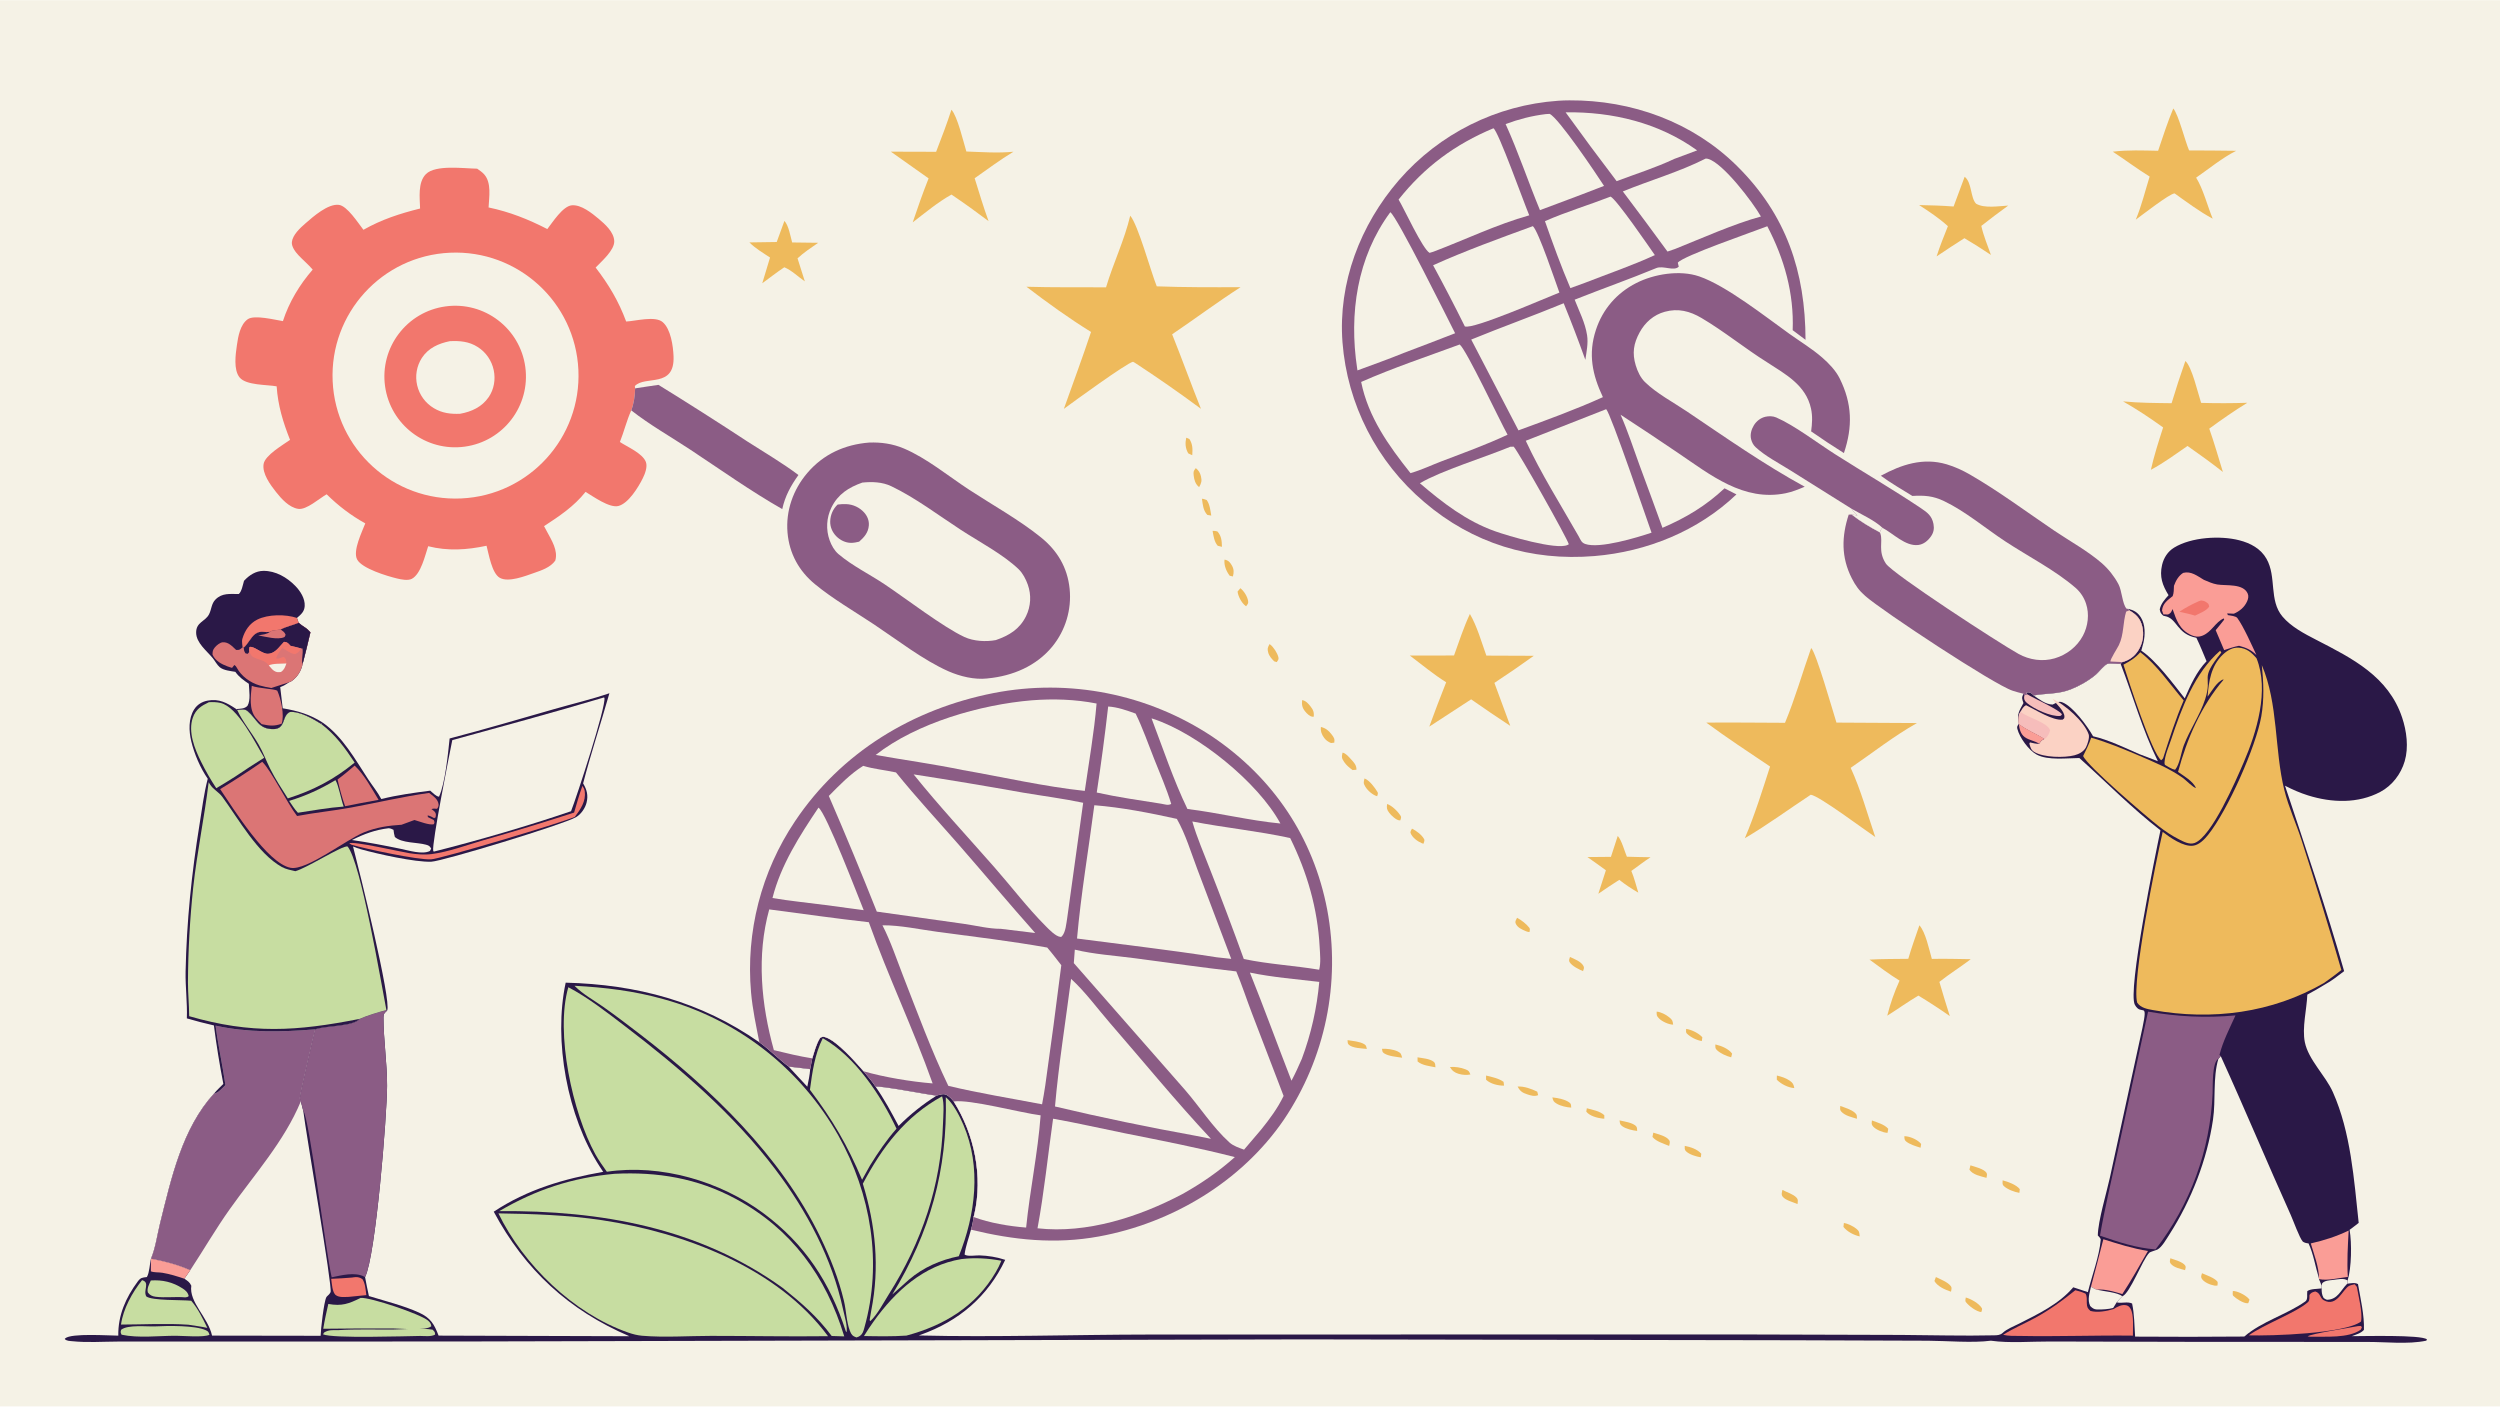 <svg version="1.1" xmlns="http://www.w3.org/2000/svg" style="display: block;" viewBox="0 0 2048 1152" width="1820" height="1024">
<path transform="translate(0,0)" fill="rgb(245,242,230)" d="M 0 0 L 2048 0 L 2048 1152 L 0 1152 L 0 0 z"/>
<path transform="translate(0,0)" fill="rgb(42,24,71)" d="M 1776.48 487.445 C 1771.45 479.277 1768.93 472.35 1771.17 462.651 C 1772.53 456.799 1775.86 451.642 1781.02 448.477 C 1795.11 439.841 1818.8 438.437 1834.46 442.461 C 1843.57 444.801 1851.97 449.25 1856.74 457.658 C 1865.16 472.487 1858.53 491.62 1869.84 504.981 C 1876.97 513.408 1887.84 519.046 1897.5 524.025 C 1926.92 539.179 1956.52 553.905 1967.81 587.648 C 1971.51 598.71 1973.28 612.052 1969.94 623.425 C 1966.87 633.919 1959.71 643.381 1950 648.557 C 1931.65 658.346 1910.1 657.514 1890.76 651.461 C 1884.16 649.398 1878.01 646.678 1871.87 643.524 C 1888.65 694.113 1905.69 744.134 1920.32 795.438 C 1915.21 799.267 1910.15 803.402 1904.5 806.42 C 1899.78 809.322 1895.06 812.069 1890.16 814.652 C 1889.68 826.766 1885.73 841.912 1888.13 853.645 C 1891.08 868.093 1904.99 880.843 1911.1 894.54 C 1925.78 927.441 1928.42 966.184 1932.24 1001.65 C 1929.76 1003.55 1927.32 1005.53 1924.79 1007.35 C 1926.66 1018.16 1926.43 1038.41 1923.15 1048.88 L 1922.89 1051.47 C 1925.74 1051.17 1929.1 1050.31 1931.67 1051.79 C 1933.7 1063.61 1936.97 1077.39 1936.53 1089.31 C 1933.95 1092.12 1930.04 1093.14 1926.56 1094.45 C 1936.21 1094.48 1983.42 1093.17 1988.17 1097.07 L 1987.63 1098.14 C 1972.43 1101.37 1953.9 1099.04 1938.18 1099.17 L 1790.47 1099.09 L 1679.68 1098.82 C 1663.95 1098.74 1646.37 1100.34 1630.92 1098.16 C 1615.81 1100.14 1595.13 1098.27 1579.52 1098.18 L 1469.43 1097.8 L 1067.57 1097.08 L 379.086 1098.8 L 159.981 1098.86 L 96.094 1098.87 C 84.042 1098.92 71.321 1099.84 59.345 1098.59 C 57.18 1098.36 54.416 1098.44 53.011 1096.73 C 53.157 1096.56 53.283 1096.38 53.449 1096.23 C 58.383 1091.84 89.238 1093.99 96.9 1094.02 C 96.648 1077.38 102.967 1063.05 112.74 1049.79 C 115.269 1046.36 116.378 1046.54 120.333 1046.01 C 122.529 1042.16 122.577 1035.52 123.651 1031.04 C 127.417 1022.25 128.868 1011.07 131.201 1001.72 C 140.359 965.037 149.17 924.321 175.418 895.615 C 178.634 895.444 182.405 890.932 184.671 888.786 C 182.353 872.492 178.709 856.443 176.635 840.082 C 203.504 846.01 231.003 845.35 258.246 843.089 C 266.32 840.02 289.533 840.871 294.488 834.557 C 301.367 831.526 309.256 829.251 316.517 827.235 L 317.185 827.654 C 315.042 829.775 314.134 830.123 314.138 833.289 C 314.159 851.954 317.155 870.612 317.097 889.449 C 317.022 913.736 307.803 1028.8 299.067 1046.04 C 300.007 1051.24 301.059 1056.42 302.221 1061.58 C 315.612 1065.72 330.575 1069.36 343.284 1075.15 C 352.819 1079.49 355.713 1084.67 359.299 1094 L 515.572 1094.49 C 465.908 1073.17 429.989 1040.13 404.471 992.478 C 432.083 974.169 461.906 965.592 494.128 959.814 C 493.156 958.364 492.195 956.907 491.246 955.442 C 464.801 914.632 453.225 852.435 463.406 804.853 C 521.523 806.317 574.086 820.233 622.07 853.723 C 630.483 859.85 637.723 867.36 646.038 873.602 L 663.7 875.692 L 665.415 866.875 C 667.207 861.297 668.656 855.023 671.877 850.089 C 673.885 849.079 674.057 848.908 676.194 849.574 C 685.589 852.501 700.871 869.886 707.423 877.433 C 710.638 881.551 714.478 885.697 717.265 890.082 C 721.168 889.067 758.445 896.384 767.234 897.402 C 769.819 896.716 773.091 895.428 775.561 896.913 C 777.738 898.221 779.716 900.186 781.248 902.185 C 798.268 929.167 805.359 963.497 798.087 994.924 C 797.936 995.575 797.746 996.186 797.537 996.82 C 797.164 1000.46 796.481 1003.69 795.407 1007.19 C 793.714 1014.05 791.028 1020.54 790.188 1027.59 C 792.808 1029.41 798.95 1028.18 802.348 1028.27 C 809.279 1028.46 816.893 1029.71 823.471 1031.92 C 809.2 1062.13 785.503 1082.12 754.336 1093.26 L 752.575 1093.88 C 815.436 1095.42 878.738 1093.19 941.641 1093.12 L 1422.06 1093.03 L 1557.74 1093.43 C 1582.97 1093.58 1608.3 1094.36 1633.53 1093.76 C 1636.07 1093.7 1638.29 1093.67 1640.34 1091.99 C 1643.87 1088.56 1649.62 1086.43 1654.01 1084.2 C 1669.71 1076.24 1686.82 1068.12 1698.39 1054.41 L 1710.38 1058.38 C 1713.66 1044.99 1719.76 1029.11 1720.92 1015.47 C 1721.02 1014.33 1719.27 1012.84 1718.52 1011.94 C 1718.71 1000 1725.67 977.169 1728.47 964.322 L 1755.09 841.862 C 1759.89 818.978 1754.37 832.84 1748.89 823.018 C 1742.7 811.944 1765.67 700.037 1769.85 680.071 C 1746.54 662.059 1725.37 640.514 1703.42 620.836 C 1693.14 620.91 1677.76 622.937 1668.55 618.074 C 1661.99 614.61 1654.39 604.045 1652.61 596.948 C 1652.11 594.961 1652.79 594.431 1653.82 592.82 L 1653.57 592.225 C 1652.3 584.637 1654.07 582.348 1657.62 575.796 C 1656.41 572.372 1656.01 571.538 1657.59 568.147 L 1658.4 569.433 L 1660.8 568.67 L 1659.77 567.385 C 1661.56 566.793 1662.48 566.878 1664.18 567.904 C 1664.84 568.305 1665.39 569.002 1665.9 569.561 C 1676.52 567.661 1685.93 568.686 1696.42 564.551 C 1703.51 561.759 1711.12 557.391 1716.97 552.474 C 1719.19 550.6 1723.99 544.42 1726.54 543.668 C 1728.74 543.018 1734.41 543.941 1737.22 543.677 L 1738.67 542.235 C 1744.42 540.669 1748.87 537.396 1751.96 532.26 C 1755.5 526.4 1756.54 519.365 1754.85 512.73 C 1753.21 506.374 1749.81 503.067 1744.27 499.877 L 1743.29 498.598 C 1747.99 499.681 1751.14 501.455 1753.78 505.616 C 1757.53 511.521 1757.43 519.927 1755.87 526.512 C 1755.35 528.652 1754.77 530.778 1754.14 532.888 C 1766.3 540.914 1780.45 560.209 1789.75 571.957 C 1794.33 561.456 1799.48 549.857 1807.61 541.555 C 1804.9 535.136 1802.33 528.591 1799.28 522.33 C 1783.01 519.236 1783.68 506.319 1773.47 504.566 C 1772.55 504.407 1772.94 504.51 1772.06 504.161 C 1770.02 502.141 1769.81 501.846 1769.25 499.037 C 1770.16 494.449 1773.43 490.843 1776.48 487.445 z"/>
<path transform="translate(0,0)" fill="rgb(245,242,230)" d="M 176.635 840.082 C 203.504 846.01 231.003 845.35 258.246 843.089 C 257.813 844.012 245.963 895.795 245.665 899.107 C 245.585 900.001 245.819 900.821 246.166 901.638 C 246.234 901.798 246.343 901.938 246.432 902.087 L 248.452 909.927 C 250.828 929.541 272.482 1053.96 270.799 1058.41 C 270.621 1058.89 269.884 1059.83 269.537 1060.25 C 268.975 1060.92 267.753 1061.79 267.368 1062.5 C 265.29 1066.35 262.742 1089.27 262.656 1094.14 L 173.711 1094 C 170.487 1079.05 154.693 1066.65 156.722 1053.13 C 155.437 1050.2 153.571 1049.07 151.009 1047.39 L 155.828 1040.45 C 145.73 1035.93 134.508 1033.04 123.651 1031.04 C 127.417 1022.25 128.868 1011.07 131.201 1001.72 C 140.359 965.037 149.17 924.321 175.418 895.615 C 178.634 895.444 182.405 890.932 184.671 888.786 C 182.353 872.492 178.709 856.443 176.635 840.082 z"/>
<path transform="translate(0,0)" fill="rgb(139,92,133)" d="M 176.635 840.082 C 203.504 846.01 231.003 845.35 258.246 843.089 C 257.813 844.012 245.963 895.795 245.665 899.107 C 245.585 900.001 245.819 900.821 246.166 901.638 C 246.234 901.798 246.343 901.938 246.432 902.087 C 232.91 934.821 208.413 961.906 188.076 990.602 C 176.603 1006.79 166.711 1023.9 155.828 1040.45 C 145.73 1035.93 134.508 1033.04 123.651 1031.04 C 127.417 1022.25 128.868 1011.07 131.201 1001.72 C 140.359 965.037 149.17 924.321 175.418 895.615 C 178.634 895.444 182.405 890.932 184.671 888.786 C 182.353 872.492 178.709 856.443 176.635 840.082 z"/>
<path transform="translate(0,0)" fill="rgb(245,242,230)" d="M 1819.23 865.01 C 1838.91 908.179 1857.16 952.003 1876.63 995.269 C 1878.79 1000.07 1883.67 1013.83 1886.45 1016.97 C 1886.67 1017.23 1888.03 1017.83 1888.42 1017.95 C 1889.3 1018.23 1890.27 1018.35 1891.18 1018.49 C 1895.21 1027.28 1896.84 1037.78 1899.67 1047.06 L 1899.69 1047.68 L 1901.86 1052.98 L 1901.89 1055.32 C 1898.36 1055.83 1893.04 1055.54 1890.13 1057.54 C 1889.69 1060.33 1890.86 1064.34 1888.48 1066.02 C 1873 1076.92 1852.89 1082.31 1838.52 1094.76 C 1808.71 1095.02 1778.9 1095.04 1749.09 1094.82 C 1748.51 1085.88 1748.48 1076.44 1746.62 1067.69 C 1742.6 1065.81 1738.18 1067.85 1733.99 1066.73 C 1735.39 1064.98 1737.03 1063.41 1738.58 1061.8 C 1744.98 1059.4 1754.78 1032.29 1760.66 1026.17 C 1761.57 1025.23 1765.94 1024.22 1767.39 1023.47 C 1771.02 1021.6 1774.94 1014.59 1777.17 1011.11 C 1795.1 983.213 1808.05 949.904 1812.89 917.1 C 1815.28 900.842 1812.64 882.844 1817.3 867.246 L 1819.23 865.01 z"/>
<path transform="translate(0,0)" fill="rgb(238,186,92)" d="M 1803.88 1042.89 C 1807.75 1044.6 1813.61 1046.44 1816.45 1049.65 C 1817.03 1050.31 1816.6 1052.09 1816.53 1052.98 C 1815.59 1053.09 1814.94 1053.16 1814 1053 C 1810.6 1052.41 1805.21 1050.25 1803.53 1047.07 C 1802.75 1045.6 1803.47 1044.43 1803.88 1042.89 z"/>
<path transform="translate(0,0)" fill="rgb(238,186,92)" d="M 1829.15 1057.46 C 1829.62 1057.47 1830.11 1057.47 1830.58 1057.55 C 1834.58 1058.25 1840.39 1061.3 1842.81 1064.53 L 1841.8 1067.37 C 1841.59 1067.41 1841.38 1067.48 1841.16 1067.49 C 1837.9 1067.67 1831.56 1063.6 1829.42 1061.35 C 1828.73 1060.63 1829.13 1058.49 1829.15 1057.46 z"/>
<path transform="translate(0,0)" fill="rgb(238,186,92)" d="M 1777.95 1030.64 C 1781.25 1031.82 1788.03 1033.54 1790.09 1036.54 C 1790.95 1037.81 1790.3 1038.94 1789.99 1040.36 C 1786.16 1039.28 1780.86 1038.3 1778.25 1035.06 C 1777.06 1033.57 1777.69 1032.44 1777.95 1030.64 z"/>
<path transform="translate(0,0)" fill="rgb(139,92,133)" d="M 1759.69 828.594 C 1784.07 832.74 1806.62 833.919 1831.31 831.691 C 1826.76 841.725 1820.78 853.352 1818.21 864.055 L 1819.23 865.01 L 1817.3 867.246 C 1811.94 870.039 1812.81 890.333 1812.56 895.751 C 1810.58 942.106 1794.25 986.7 1765.83 1023.38 C 1749.98 1022.19 1735.21 1017.29 1720.3 1012.12 C 1724.3 989.15 1729.84 966.336 1734.73 943.536 L 1759.69 828.594 z"/>
<path transform="translate(0,0)" fill="rgb(139,92,133)" d="M 316.517 827.235 L 317.185 827.654 C 315.042 829.775 314.134 830.123 314.138 833.289 C 314.159 851.954 317.155 870.612 317.097 889.449 C 317.022 913.736 307.803 1028.8 299.067 1046.04 L 298.334 1045.67 C 290.615 1041.7 279.849 1044.55 271.72 1046.24 C 267.39 1028.81 253.142 914.421 248.452 909.927 L 246.432 902.087 C 246.343 901.938 246.234 901.798 246.166 901.638 C 245.819 900.821 245.585 900.001 245.665 899.107 C 245.963 895.795 257.813 844.012 258.246 843.089 C 266.32 840.02 289.533 840.871 294.488 834.557 C 301.367 831.526 309.256 829.251 316.517 827.235 z"/>
<path transform="translate(0,0)" fill="rgb(245,242,230)" d="M 1665.9 569.561 C 1676.52 567.661 1685.93 568.686 1696.42 564.551 C 1703.51 561.759 1711.12 557.391 1716.97 552.474 C 1719.19 550.6 1723.99 544.42 1726.54 543.668 C 1728.74 543.018 1734.41 543.941 1737.22 543.677 C 1747.48 570.228 1755.05 597.857 1767.74 623.453 L 1752.52 617.616 C 1740.55 612.417 1727.36 605.931 1714.64 602.991 C 1710.1 594.844 1698.21 578.554 1689.44 575.191 C 1686.31 573.987 1684.47 575.773 1681.53 577.041 C 1675.85 576.989 1670.4 572.672 1665.9 569.561 z"/>
<path transform="translate(0,0)" fill="rgb(251,210,196)" d="M 1681.46 572.307 C 1691.66 577.144 1707.26 590.686 1711.04 601.438 C 1711.95 604.012 1710.04 609.733 1708.81 612.086 C 1706.97 615.615 1703.06 617.643 1699.34 618.606 C 1691.05 620.757 1674.23 620.462 1666.67 615.976 C 1663.66 614.188 1663.35 612.102 1662.43 609.042 L 1662.94 608.04 C 1665.36 608.524 1668.05 609.363 1670.51 609.187 C 1672.03 606.797 1672.3 606.35 1674.84 605.159 C 1668.05 600.696 1660.18 597.931 1653.82 592.82 L 1653.57 592.225 C 1653.53 588.83 1653.25 585.862 1655.14 582.888 C 1656.58 580.651 1657.32 578.807 1659.71 577.533 C 1667.2 581.118 1681.63 590.405 1689.72 589.385 C 1690.78 588.484 1691.07 588.656 1691.16 587.144 C 1691.43 582.215 1684.15 576.455 1681.46 572.307 z"/>
<path transform="translate(0,0)" fill="rgb(246,189,187)" d="M 1655.14 582.888 C 1655.32 583.037 1655.5 583.189 1655.68 583.334 C 1661.19 587.671 1677.69 591.808 1679.44 598.21 C 1678.78 600.464 1677.5 603.574 1675.46 604.871 C 1675.27 604.994 1675.04 605.063 1674.84 605.159 C 1668.05 600.696 1660.18 597.931 1653.82 592.82 L 1653.57 592.225 C 1653.53 588.83 1653.25 585.862 1655.14 582.888 z"/>
<path transform="translate(0,0)" fill="rgb(250,157,150)" d="M 1723.06 1015.04 C 1735.12 1018.87 1747.07 1022.66 1759.59 1024.67 C 1752.77 1036.53 1746.12 1048.54 1738.6 1059.98 C 1732.28 1058.1 1724.36 1055.65 1717.74 1056.37 C 1716.24 1055.99 1714.32 1054.68 1712.91 1053.97 C 1716.38 1041.02 1719.76 1028.04 1723.06 1015.04 z"/>
<path transform="translate(0,0)" fill="rgb(250,157,150)" d="M 1893 1018.47 C 1904.05 1015.94 1913.82 1012.84 1924.03 1007.92 C 1923.34 1020.46 1922.55 1033.37 1923.33 1045.91 C 1916.33 1046.66 1906.45 1049.27 1899.69 1047.68 L 1899.67 1047.06 C 1899.82 1038.02 1895.5 1027.17 1893 1018.47 z"/>
<path transform="translate(0,0)" fill="rgb(245,242,230)" d="M 717.265 890.082 C 721.168 889.067 758.445 896.384 767.234 897.402 C 755.658 904.661 745.832 912.632 736.127 922.225 C 730.317 911.355 724.381 900.15 717.265 890.082 z"/>
<path transform="translate(0,0)" fill="rgb(245,242,230)" d="M 1712.91 1053.97 C 1714.32 1054.68 1716.24 1055.99 1717.74 1056.37 C 1722.76 1057.64 1735.17 1058.55 1738.58 1061.8 C 1737.03 1063.41 1735.39 1064.98 1733.99 1066.73 C 1733.03 1068.27 1732.08 1069.83 1731.1 1071.36 C 1727.32 1072.37 1721.7 1072.73 1717.76 1072.59 C 1715.37 1072.5 1713.92 1071.38 1712.3 1069.74 C 1709.82 1064.54 1711.77 1059.32 1712.91 1053.97 z"/>
<path transform="translate(0,0)" fill="rgb(250,157,150)" d="M 123.651 1031.04 C 134.508 1033.04 145.73 1035.93 155.828 1040.45 L 151.009 1047.39 C 145.122 1045.41 139.178 1043.54 133.037 1042.52 C 129.872 1041.99 126.616 1042.45 123.595 1041.35 C 123.579 1037.91 123.598 1034.47 123.651 1031.04 z"/>
<path transform="translate(0,0)" fill="rgb(245,242,230)" d="M 1901.86 1052.98 L 1902.36 1051.06 C 1904.51 1048.87 1908.06 1048.72 1910.99 1048.4 C 1914.74 1047.99 1920.23 1046.54 1923.15 1048.88 L 1922.89 1051.47 C 1922.74 1051.62 1922.59 1051.77 1922.44 1051.92 C 1917.53 1056.89 1915.04 1064.28 1906.58 1064.63 C 1905.55 1064.67 1904.44 1063.72 1903.55 1063.2 C 1901.97 1060.42 1901.9 1058.39 1901.89 1055.32 L 1901.86 1052.98 z"/>
<path transform="translate(0,0)" fill="rgb(246,189,187)" d="M 1660.8 568.67 C 1666.14 571.948 1687.25 581.393 1689.17 585.086 C 1688.62 585.745 1688.48 586.291 1687.58 586.371 C 1680.13 587.031 1666.53 580.824 1660.75 575.962 C 1659.27 574.718 1658.27 573.69 1658.13 571.656 C 1658.08 570.943 1658.28 570.124 1658.4 569.433 L 1660.8 568.67 z"/>
<path transform="translate(0,0)" fill="rgb(245,242,230)" d="M 646.038 873.602 L 663.7 875.692 C 663.358 880.588 662.342 885.293 661.34 890.084 L 646.038 873.602 z"/>
<path transform="translate(0,0)" fill="rgb(250,157,150)" d="M 1653.82 592.82 C 1660.18 597.931 1668.05 600.696 1674.84 605.159 C 1672.3 606.35 1672.03 606.797 1670.51 609.187 C 1667.07 606.711 1662.28 606.385 1658.66 603.697 C 1655.15 601.085 1654.27 596.901 1653.82 592.82 z"/>
<path transform="translate(0,0)" fill="rgb(238,186,92)" d="M 1852.89 544.749 C 1866.48 576.561 1863.11 613.842 1871.31 647.037 C 1874.78 661.085 1881.14 674.722 1885.57 688.54 C 1896.93 723.702 1907.75 759.034 1918.05 794.522 C 1913.41 798.093 1908.81 801.717 1903.97 805.01 C 1861.2 829.776 1812.02 836.011 1763.7 827.317 C 1758.9 826.454 1753.75 825.521 1750.79 821.267 C 1746.05 804.213 1766.37 704.27 1771.67 681.361 C 1777.79 686.01 1788.44 693.571 1796.43 692.686 C 1801.41 692.135 1805.84 687.563 1808.8 683.881 C 1824.94 663.812 1848.19 611.248 1852.46 586.687 C 1854.91 572.617 1854.33 558.893 1852.89 544.749 z"/>
<path transform="translate(0,0)" fill="rgb(199,221,161)" d="M 465.577 808.611 C 481.858 817.119 497.469 829.415 512.058 840.55 C 556.992 874.848 600.898 912.52 635.184 957.833 C 660.827 991.724 681.636 1030.69 690.622 1072.46 C 691.819 1078.02 694.315 1085.55 693.536 1091.18 L 692.899 1090.48 C 680.014 1050.55 659.364 1018.99 625.515 993.829 C 590.042 967.464 541.292 953.191 497.133 959.753 C 493.796 955.017 490.418 950.351 487.624 945.263 C 469.142 911.605 454.7 846.001 465.577 808.611 z"/>
<path transform="translate(0,0)" fill="rgb(199,221,161)" d="M 470.645 807.407 C 495.274 808.713 519.601 811.597 543.413 818.336 C 604.205 834.995 655.826 875.242 686.807 930.136 C 713.517 977.946 723.081 1034.36 708.072 1087.57 C 707.721 1088.87 707.367 1090.25 706.766 1091.46 C 705.629 1093.74 703.991 1094.83 701.61 1095.5 C 698.518 1094.4 697.533 1093.42 696.292 1090.24 C 693.397 1082.82 693.24 1073.47 691.365 1065.59 C 687.057 1047.49 680.229 1030.28 672.156 1013.55 C 639.948 946.8 582.745 892.134 524.699 847.406 C 514.688 839.692 504.673 832.069 494.344 824.778 C 486.791 819.447 477.523 814.322 471.081 807.86 C 470.933 807.711 470.791 807.558 470.645 807.407 z"/>
<path transform="translate(0,0)" fill="rgb(199,221,161)" d="M 408.291 993.853 C 436.626 994.277 465.071 995.221 493.134 999.438 C 559.962 1009.48 636.735 1038.18 678.325 1094.46 C 646.408 1094.88 614.404 1094.2 582.473 1094.21 C 563.905 1094.22 544.351 1095.67 525.925 1094.1 C 522.063 1093.77 518.265 1092.76 514.615 1091.49 C 469.82 1075.88 428.817 1036.06 408.291 993.853 z"/>
<path transform="translate(0,0)" fill="rgb(199,221,161)" d="M 503.514 961.435 C 538.642 959.685 571.116 965.037 602.416 981.807 C 648.219 1006.35 676.736 1045.49 691.6 1094.62 L 681.315 1094.31 C 669.731 1078.61 656.293 1066.99 641.164 1054.9 C 572.54 1005.41 491.837 991.363 409.026 991.996 C 439.107 974.357 468.797 964.638 503.514 961.435 z"/>
<path transform="translate(0,0)" fill="rgb(238,186,92)" d="M 1808.46 570.62 C 1809.36 558.037 1811.33 545.212 1820.98 536.077 C 1824.46 532.784 1828.99 530.053 1833.95 530.424 C 1840.52 530.916 1844.48 534.393 1848.57 539.178 C 1859.12 565.503 1848.64 599.723 1838 624.477 C 1831.62 639.327 1811.82 685.306 1797.8 690.442 C 1793.45 692.033 1788.48 689.203 1784.63 687.237 C 1778.97 684.347 1773.64 680.745 1768.62 676.857 C 1758.95 669.363 1709.86 627.366 1706.5 619.161 C 1708.93 614.242 1711.43 609.403 1713.09 604.163 C 1726.52 607.979 1739.45 613.433 1752.29 618.859 C 1764.52 624.116 1777.58 629.525 1788.47 637.328 C 1790.54 638.818 1797.01 645.445 1798.99 645.358 C 1796.32 639.734 1789.26 635.676 1784.25 632.223 C 1791.51 605.089 1803.24 578.105 1821.59 556.636 L 1820.56 556.278 L 1821.56 556.351 C 1816.27 557.947 1811.69 566.206 1808.46 570.62 z"/>
<path transform="translate(0,0)" fill="rgb(199,221,161)" d="M 771.762 897.958 C 773.723 903.847 772.692 914.132 772.499 920.436 C 770.954 970.988 755.081 1017.45 728.197 1060.01 C 723.865 1066.87 718.873 1076.59 713.01 1082.09 L 712.395 1081.35 L 713.75 1073.34 C 720.748 1038.11 717.297 1003.7 706.843 969.558 C 722.741 939.582 741.611 914.516 771.762 897.958 z"/>
<path transform="translate(0,0)" fill="rgb(199,221,161)" d="M 674.016 850.372 C 700.665 865.437 721.767 897.417 734.418 924.485 C 726.179 933.835 719.346 943.925 712.787 954.501 L 706.217 966.329 C 694.13 937.814 682.13 917.29 663.494 892.629 C 665.45 878.227 667.394 863.508 674.016 850.372 z"/>
<path transform="translate(0,0)" fill="rgb(199,221,161)" d="M 787.562 1031.3 C 798.634 1029.98 809.392 1030.64 820.32 1032.66 C 819.039 1035.89 817.5 1039.02 815.717 1042 C 799.26 1070.2 773.368 1085.69 742.575 1093.98 C 730.971 1094.78 719.384 1094.56 707.767 1094.34 C 710.256 1090.24 712.909 1086.24 715.72 1082.36 C 733.432 1057.55 756.697 1036.44 787.562 1031.3 z"/>
<path transform="translate(0,0)" fill="rgb(199,221,161)" d="M 774.788 898.647 C 780.888 903.776 786.116 914.052 789.254 921.387 C 804.049 955.964 799.112 994.986 785.449 1028.96 C 770.394 1032 756.416 1038.1 744.676 1048.08 L 730.988 1060.31 C 761.876 1009.36 776.284 958.292 774.788 898.647 z"/>
<path transform="translate(0,0)" fill="rgb(250,157,150)" d="M 1780.91 479.741 C 1782.49 475.491 1784.55 471.672 1788.44 469.166 C 1794.97 467.476 1800.06 471.714 1805.43 474.875 C 1808.93 476.345 1812.56 478.025 1816.33 478.657 C 1823.72 479.898 1837.74 477.625 1841.37 486.232 C 1842.22 488.255 1841.72 490.445 1840.88 492.376 C 1838.76 497.244 1834.75 500.541 1830 502.598 C 1828.15 502.483 1826.32 502.397 1824.47 502.372 L 1825.08 503.768 C 1827.03 504.098 1831.66 504.533 1832.82 506.125 C 1837.95 513.193 1844.58 528.161 1848.46 536.472 C 1844.03 532.138 1840.17 530.482 1834.2 528.876 C 1830.01 529.713 1826.06 531.055 1822.02 532.432 L 1815.09 516.107 C 1817.49 513.302 1819.74 510.351 1822.05 507.468 L 1821.7 506.438 C 1814.85 509.425 1811.72 517.742 1804.18 520.623 C 1800.96 521.854 1798.03 521.567 1794.94 520.107 C 1785.35 515.572 1782.91 507.789 1779.77 498.789 C 1778.58 501.363 1778.57 501.979 1776.09 503.249 L 1772.23 503.145 L 1771.12 499.98 C 1771.78 494.068 1775.55 491.695 1779.87 488.19 C 1780.89 485.528 1780.78 482.563 1780.91 479.741 z"/>
<path transform="translate(0,0)" fill="rgb(242,119,109)" d="M 1801.38 492.309 L 1803.08 491.748 C 1804.57 491.909 1805.78 492.111 1807.06 492.966 C 1809.05 494.297 1809.35 494.468 1809.77 496.8 C 1807.58 500.266 1801.76 502.348 1798.15 504.179 C 1794.01 502.84 1789.59 502.024 1785.35 501.03 C 1790.53 497.49 1795.68 494.877 1801.38 492.309 z"/>
<path transform="translate(0,0)" fill="rgb(242,119,109)" d="M 1700.12 1056.81 C 1703.08 1057.54 1705.72 1058.31 1708.48 1059.63 C 1709.86 1061.88 1709.38 1064.84 1709.5 1067.39 C 1709.65 1070.65 1710.1 1071.63 1712.46 1073.75 C 1718 1075.39 1725.99 1073.91 1731.4 1072.26 C 1734.48 1070.32 1738.33 1068.2 1742.1 1069.2 C 1743.65 1069.62 1744.57 1070.67 1745.37 1072.06 C 1748.24 1077.03 1747.19 1088.2 1747.27 1094.02 C 1716.48 1093.64 1685.65 1094.86 1654.88 1094.26 C 1650.22 1094.24 1645.5 1094.4 1640.93 1093.35 C 1649.09 1088.14 1658.45 1084.2 1666.99 1079.57 C 1678.97 1073.08 1689.53 1065.35 1700.12 1056.81 z"/>
<path transform="translate(0,0)" fill="rgb(238,186,92)" d="M 1753.3 534.163 C 1766.81 544.4 1777.86 560.778 1788.87 573.647 C 1782.23 588.986 1777.24 604.745 1772.13 620.641 C 1771.77 621.618 1771.21 621.969 1770.45 622.655 C 1762.94 617.354 1743.52 557.051 1739.52 544.359 C 1744.91 541.494 1749.28 538.848 1753.3 534.163 z"/>
<path transform="translate(0,0)" fill="rgb(242,119,109)" d="M 1928.94 1051.92 L 1930.71 1054.04 C 1931.96 1061.21 1935.62 1075.49 1934.15 1082.47 C 1920.73 1092.43 1860.46 1094.32 1842.2 1093.78 C 1854.32 1084.95 1881.23 1075.09 1890.7 1066.55 C 1892.23 1065.16 1891.83 1062.62 1891.92 1060.64 C 1893.53 1058.58 1894.1 1058.59 1896.65 1057.82 C 1901.07 1059.08 1900.33 1063.13 1903.5 1064.94 C 1914.41 1071.18 1919.21 1055.72 1924.51 1053.2 C 1925.75 1052.61 1927.6 1052.31 1928.94 1051.92 z"/>
<path transform="translate(0,0)" fill="rgb(199,221,161)" d="M 295.473 1063.09 C 303.376 1062.51 344.332 1076.34 350.568 1081.61 C 352.174 1082.97 353.148 1084.2 353.349 1086.31 C 349.033 1090.19 328.795 1088.19 322.5 1088.15 C 303.268 1088.05 284.035 1088.13 264.804 1088.38 C 265.921 1081.53 267.407 1074.81 268.95 1068.05 C 279.948 1070.05 285.676 1067.93 295.473 1063.09 z"/>
<path transform="translate(0,0)" fill="rgb(199,221,161)" d="M 116.384 1048.56 C 123.274 1050.56 116.967 1056.86 119.859 1061.91 C 124.788 1065.49 148.8 1064.6 156.638 1065.44 C 162.29 1071.97 166.096 1079.96 169.846 1087.67 C 164.71 1086.56 159.451 1085.88 154.262 1085.06 C 135.981 1083.82 117.453 1084.91 99.125 1084.95 C 100.879 1072.09 108.356 1058.6 116.384 1048.56 z"/>
<path transform="translate(0,0)" fill="rgb(238,186,92)" d="M 1818.76 532.892 L 1819.7 534.457 C 1801.05 557.748 1812.91 552.625 1806.48 572.612 C 1802.31 585.541 1793.84 597.631 1788.94 610.515 C 1786.82 616.099 1785.65 625.993 1781.85 630.451 L 1779.63 629.816 C 1777.5 628.845 1775.53 627.693 1773.52 626.478 C 1773.29 625.782 1773.12 625.312 1773.16 624.566 C 1773.48 618.584 1776.73 611.229 1778.65 605.502 C 1787.29 579.781 1797.77 551.139 1818.76 532.892 z"/>
<path transform="translate(0,0)" fill="rgb(199,221,161)" d="M 127.208 1086.44 C 137.226 1085.89 160.174 1085.52 168.749 1089.65 C 170.865 1090.67 170.824 1091.21 171.618 1093.31 C 167.076 1095.63 150.094 1094.15 144.146 1094.12 C 129.919 1094.1 113.493 1096.21 99.606 1093.26 C 98.711 1091.26 98.628 1091.28 99.252 1089.2 C 104.77 1084.87 119.952 1086.72 127.208 1086.44 z"/>
<path transform="translate(0,0)" fill="rgb(199,221,161)" d="M 276.763 1089.53 C 291.822 1088.55 307.249 1089.15 322.365 1089 C 332.45 1088.9 344.527 1087.53 354.376 1089.11 C 355.875 1090.75 356.447 1090.87 356.433 1093.17 C 353.274 1095.01 347.907 1094.3 344.25 1094.27 C 332.471 1094.42 272.267 1096.46 264.622 1092.93 L 265.48 1091.48 C 269.143 1089.18 272.568 1089.46 276.763 1089.53 z"/>
<path transform="translate(0,0)" fill="rgb(242,119,109)" d="M 288.546 1046.42 C 288.738 1046.38 288.928 1046.33 289.122 1046.3 C 292.272 1045.82 294.279 1045.94 296.879 1047.69 C 299.298 1051.22 299.491 1056.63 300.121 1060.82 L 285.566 1062.27 C 285.375 1062.28 285.184 1062.29 284.993 1062.29 C 281.738 1062.33 278.008 1062.84 275.209 1060.91 C 272.121 1058.77 271.845 1051.03 271.312 1047.47 C 277.064 1047.25 282.81 1046.9 288.546 1046.42 z"/>
<path transform="translate(0,0)" fill="rgb(199,221,161)" d="M 123.553 1048.82 C 133.088 1048.19 141.492 1050.1 149.631 1055.38 C 152.112 1056.98 153.932 1058.63 154.581 1061.62 C 153.537 1062.56 153.105 1062.43 151.762 1062.67 C 143.661 1061.89 135.286 1063.2 127.424 1062.15 C 124.653 1061.77 122.831 1060.94 121.142 1058.69 C 120.141 1055.37 122.262 1051.85 123.553 1048.82 z"/>
<path transform="translate(0,0)" fill="rgb(242,119,109)" d="M 1931.63 1086.22 L 1934.07 1086.07 L 1934.87 1087.16 L 1933.96 1089.14 C 1923.67 1096.39 1905.07 1094.58 1892.75 1094.93 L 1890.44 1094.61 C 1892.87 1092.46 1925.59 1087.42 1931.63 1086.22 z"/>
<path transform="translate(0,0)" fill="rgb(139,92,133)" d="M 622.07 853.723 C 619.408 840.201 616.48 826.631 615.26 812.885 C 610.888 763.378 623.606 713.867 651.296 672.595 C 689.049 616.135 747.787 580.628 813.94 567.613 C 876.034 555.496 940.401 568.311 993.121 603.284 C 1042.99 636.986 1075.96 685.892 1087.26 745.1 C 1098.48 804.916 1085.7 866.744 1051.69 917.21 C 1017 967.878 960.176 1001.79 900.269 1012.77 C 864.584 1019.3 830.305 1015.75 795.407 1007.19 C 796.481 1003.69 797.164 1000.46 797.537 996.82 C 797.746 996.186 797.936 995.575 798.087 994.924 C 805.359 963.497 798.268 929.167 781.248 902.185 C 779.716 900.186 777.738 898.221 775.561 896.913 C 773.091 895.428 769.819 896.716 767.234 897.402 C 758.445 896.384 721.168 889.067 717.265 890.082 C 714.478 885.697 710.638 881.551 707.423 877.433 C 700.871 869.886 685.589 852.501 676.194 849.574 C 674.057 848.908 673.885 849.079 671.877 850.089 C 668.656 855.023 667.207 861.297 665.415 866.875 L 663.7 875.692 L 646.038 873.602 C 637.723 867.36 630.483 859.85 622.07 853.723 z"/>
<path transform="translate(0,0)" fill="rgb(245,242,230)" d="M 630.149 744.841 C 657.314 748.393 684.511 752.299 711.733 755.344 C 727.626 799.885 748.187 842.769 764.014 887.394 C 746.523 885.973 724.264 882.34 707.423 877.433 C 700.871 869.886 685.589 852.501 676.194 849.574 C 674.057 848.908 673.885 849.079 671.877 850.089 C 668.656 855.023 667.207 861.297 665.415 866.875 C 654.775 865.196 644.407 862.694 633.955 860.137 C 623.574 822.701 619.674 782.828 630.149 744.841 z"/>
<path transform="translate(0,0)" fill="rgb(245,242,230)" d="M 781.248 902.185 C 794.465 900.237 835.804 911.438 852.479 913.545 C 850.227 944.307 843.691 974.782 840.608 1005.48 C 826.672 1004.39 810.695 1001.74 797.537 996.82 C 797.746 996.186 797.936 995.575 798.087 994.924 C 805.359 963.497 798.268 929.167 781.248 902.185 z"/>
<path transform="translate(0,0)" fill="rgb(245,242,230)" d="M 722.899 757.858 C 737.437 757.724 753.574 761.298 768.134 763.235 C 798.022 767.211 828.195 770.821 857.882 776.089 C 861.892 780.727 865.604 785.735 869.419 790.543 C 865.319 823.362 860.948 856.147 856.307 888.895 C 855.578 894.122 854.597 899.312 853.665 904.506 C 828.106 899.601 802.159 895.463 776.86 889.384 C 762.841 860.223 751.456 829.087 739.678 798.946 C 734.35 785.311 729.605 770.841 722.899 757.858 z"/>
<path transform="translate(0,0)" fill="rgb(245,242,230)" d="M 880.486 777.813 C 896.155 781.632 913.474 782.717 929.503 784.827 C 957.227 788.476 984.962 792.51 1012.75 795.641 C 1017.46 806.868 1021.23 818.519 1025.57 829.898 L 1051.53 897.657 C 1046.52 907.958 1040.19 916.464 1033.01 925.362 L 1019.13 941.663 C 1015.03 940.146 1010.41 938.691 1007.11 935.716 C 993.617 923.535 982.74 906.499 970.791 892.746 L 879.67 788.841 L 880.486 777.813 z"/>
<path transform="translate(0,0)" fill="rgb(245,242,230)" d="M 707.149 627.246 C 715.653 629.848 725.225 630.714 733.993 632.639 C 750.61 653.256 768.873 672.884 786.292 692.839 C 806.981 716.538 827.124 740.678 848.05 764.177 L 819.895 760.75 C 810.215 760.813 799.135 758.018 789.445 756.649 L 718.274 746.649 C 705.654 714.873 692.55 683.291 678.969 651.914 C 687.596 643.153 696.637 633.763 707.149 627.246 z"/>
<path transform="translate(0,0)" fill="rgb(245,242,230)" d="M 896.473 659.503 C 918.701 661.239 942.278 665.869 964.063 670.689 C 971.223 683.173 975.694 698.27 980.808 711.768 L 1008.62 785.359 L 996.871 784.09 C 958.862 778.096 920.461 773.74 882.305 768.701 C 885.503 732.26 891.779 695.807 896.473 659.503 z"/>
<path transform="translate(0,0)" fill="rgb(245,242,230)" d="M 862.689 916.299 C 882.204 919.743 901.512 924.222 920.939 928.127 C 951.298 934.23 981.57 940.052 1011.58 947.752 C 998.278 959.634 984.094 969.4 968.533 978.079 C 933.14 996.735 890.48 1010.63 849.931 1006.08 C 855.411 976.538 858.458 946.078 862.689 916.299 z"/>
<path transform="translate(0,0)" fill="rgb(245,242,230)" d="M 845.315 573.542 C 863.132 572.178 880.773 572.751 898.316 576.185 C 896.307 600.086 892.055 624.026 888.651 647.773 C 855.289 644.212 821.444 636.396 788.349 630.623 C 764.871 625.759 740.97 622.514 717.356 618.313 C 751.005 591.988 803.316 577.064 845.315 573.542 z"/>
<path transform="translate(0,0)" fill="rgb(245,242,230)" d="M 748.444 634.24 C 778.351 638.86 808.202 643.837 837.99 649.171 C 854.407 651.943 871.052 654.065 887.337 657.502 L 874.214 752.181 C 873.506 756.303 873.011 763.189 870.223 766.494 C 869.719 767.092 869.55 767.454 868.71 767.374 C 864.786 766.999 859.321 761.214 856.564 758.448 C 841.758 743.592 828.706 726.404 814.859 710.617 C 792.649 685.295 769.548 660.486 748.444 634.24 z"/>
<path transform="translate(0,0)" fill="rgb(245,242,230)" d="M 976.742 672.81 C 1003.32 677.982 1030.47 680.6 1056.91 686.39 C 1070.87 714.7 1079.39 744.081 1081.07 775.697 C 1081.39 781.567 1082.15 788.533 1080.66 794.261 C 1060.12 790.826 1039.4 789.764 1018.92 785.48 C 1010.03 760.858 1000.8 736.359 991.24 711.991 C 986.287 699.113 980.538 686.057 976.742 672.81 z"/>
<path transform="translate(0,0)" fill="rgb(245,242,230)" d="M 877.432 801.754 C 888.902 812.133 899.112 826.212 909.347 838.001 C 936.789 869.609 963.398 902.219 991.997 932.767 L 979.246 930.248 C 940.922 923.323 902.143 915.292 864.257 906.287 C 867.297 871.495 872.964 836.444 877.432 801.754 z"/>
<path transform="translate(0,0)" fill="rgb(245,242,230)" d="M 943.351 588.385 C 943.756 588.488 944.165 588.579 944.562 588.709 C 981.045 600.652 1030.63 640.685 1048.91 674.477 C 1023.49 672.061 998.177 665.667 972.747 662.58 C 961.358 639.011 952.689 612.886 943.351 588.385 z"/>
<path transform="translate(0,0)" fill="rgb(245,242,230)" d="M 670.498 661.461 C 676.708 665.527 703.181 734.807 707.539 745.477 L 676.151 741.261 C 661.707 739.318 647.191 737.969 632.814 735.52 C 639.659 708.433 655.101 684.419 670.498 661.461 z"/>
<path transform="translate(0,0)" fill="rgb(245,242,230)" d="M 907.817 578.626 C 915.585 579.11 923.064 581.828 930.321 584.443 C 936.117 596.324 940.603 609.18 945.455 621.477 C 950.261 633.655 955.704 645.901 959.458 658.444 C 956.889 659.887 954.196 658.754 951.337 658.278 C 933.693 655.467 915.896 652.988 898.453 649.1 C 902.014 625.669 905.136 602.174 907.817 578.626 z"/>
<path transform="translate(0,0)" fill="rgb(245,242,230)" d="M 1023.93 796.608 C 1042.48 800.458 1061.94 801.989 1080.74 804.229 C 1078.82 825.781 1074.02 846.979 1066.46 867.252 C 1063.81 873.352 1061.1 879.312 1057.97 885.184 C 1046.51 855.71 1035.7 825.955 1023.93 796.608 z"/>
<path transform="translate(0,0)" fill="rgb(139,92,133)" d="M 1276.41 82.403 C 1279.47 82.189 1282.55 82.077 1285.63 82.067 C 1336.63 81.77 1386.53 99.716 1423.06 135.936 C 1463.32 175.844 1478.95 222.465 1479.09 278.243 L 1468.56 270.344 C 1469.72 240.173 1461.71 211.806 1447.77 185.198 C 1436.34 189.693 1378.58 209.496 1374.46 215.061 L 1375.23 218.33 C 1371.21 222.329 1362.5 217.126 1356.78 219.496 C 1334.83 228.6 1312.09 236.538 1289.96 245.364 C 1293.73 255.021 1298.53 264.119 1300.14 274.473 C 1301.17 281.098 1299.67 288.041 1298.71 294.624 C 1293.14 279.049 1287.23 263.598 1280.98 248.283 C 1255.91 258.643 1230.34 267.751 1205.23 278.033 L 1243.92 352.411 C 1267.04 343.937 1290.67 335.37 1313.09 325.199 C 1304.5 306.881 1300.82 290 1307.39 270.054 C 1312.97 253.077 1324.46 239.865 1340.35 231.768 C 1355.01 224.3 1376.03 220.823 1391.99 226.281 C 1414.09 233.837 1446.34 259.376 1465.9 273.349 C 1474.81 279.706 1484.52 285.594 1492.76 292.78 C 1498.26 297.575 1503.82 303.34 1507.08 309.894 C 1517.3 330.493 1517.82 349.333 1510.53 371.015 C 1501.44 365.306 1492.49 359.381 1483.68 353.245 C 1484.51 346.891 1484.96 340.945 1483.59 334.623 C 1479.42 315.309 1462.76 306.515 1447.55 296.607 C 1429.31 285.19 1412.44 271.316 1393.91 260.378 C 1384.35 254.73 1374.77 252.249 1363.83 255.251 C 1354.69 257.756 1347.65 263.944 1343.16 272.192 C 1338.21 281.271 1336.97 289.133 1339.99 299.148 C 1341.46 304.023 1343.84 309.206 1347.52 312.818 C 1357.08 322.182 1370.85 329.46 1381.97 336.949 C 1413.51 358.197 1445.03 380.352 1478.43 398.586 C 1473.4 400.699 1468.33 402.788 1462.95 403.895 C 1428.31 411.027 1401.15 388.823 1374.41 370.737 C 1358.9 360.207 1343.28 349.825 1327.57 339.591 C 1333.4 352.795 1337.94 366.771 1342.87 380.333 C 1349.18 397.657 1355.74 414.874 1361.9 432.254 C 1381.25 423.939 1397.27 414.331 1412.73 399.891 L 1422.49 404.871 C 1391.15 434.811 1349.09 451.839 1306.19 455.384 C 1254.31 459.67 1206.49 445.126 1166.74 411.147 C 1127.82 378.206 1103.7 331.059 1099.76 280.221 C 1096.09 231.556 1114.35 184.011 1146 147.421 C 1179.12 109.301 1226.03 85.91 1276.41 82.403 z"/>
<path transform="translate(0,0)" fill="rgb(245,242,230)" d="M 1195.78 282.061 C 1201.39 286.562 1228.66 344.642 1234.99 355.973 C 1217.48 364.196 1199.16 370.799 1181.1 377.68 C 1172.63 380.906 1164.18 384.978 1155.48 387.446 C 1137.55 364.93 1120.89 341.551 1115.05 312.754 C 1141.29 301.195 1168.88 291.965 1195.78 282.061 z"/>
<path transform="translate(0,0)" fill="rgb(245,242,230)" d="M 1315.79 335.059 C 1319.59 338.771 1349.05 425.436 1352.94 436.233 C 1341.03 440.213 1310.41 449.567 1298.65 445.499 C 1295.44 444.39 1294.87 442.13 1293.33 439.362 C 1278.63 413.519 1262.39 387.912 1249.9 360.931 L 1315.79 335.059 z"/>
<path transform="translate(0,0)" fill="rgb(245,242,230)" d="M 1223.4 104.951 C 1227.31 106.791 1248.63 166.642 1252.76 176.245 C 1226.2 183.69 1200.12 196.274 1174.26 206.059 L 1171.1 207.01 C 1165.21 203.546 1150.67 171.579 1145.72 163.341 C 1166.94 136.587 1191.96 118.079 1223.4 104.951 z"/>
<path transform="translate(0,0)" fill="rgb(245,242,230)" d="M 1138.93 173.705 C 1144.2 176.772 1186.11 261.18 1192.03 272.859 C 1177.99 278.326 1163.91 283.719 1149.81 289.039 C 1137.36 294.128 1124.63 298.612 1112.03 303.298 L 1111.75 301.46 C 1105.04 256.937 1111.66 210.621 1138.93 173.705 z"/>
<path transform="translate(0,0)" fill="rgb(245,242,230)" d="M 1237.25 365.841 L 1240.01 365.774 C 1243.81 369.685 1283.58 440.224 1285.17 445.718 C 1284.84 445.902 1284.52 446.106 1284.18 446.271 C 1275.12 450.674 1234.8 438.694 1224.66 435.025 C 1201.25 426.728 1181.78 411.665 1163.19 395.742 C 1179.72 385.781 1217.32 374.124 1237.25 365.841 z"/>
<path transform="translate(0,0)" fill="rgb(245,242,230)" d="M 1255.74 185.124 C 1260.5 189.57 1274.28 230.95 1277.45 239.537 C 1266.69 243.696 1206.89 269.945 1200 267.26 C 1191.65 250.397 1182.97 233.692 1173.99 217.155 C 1200.48 205.232 1228.44 195.091 1255.74 185.124 z"/>
<path transform="translate(0,0)" fill="rgb(245,242,230)" d="M 1397.27 129.777 C 1398.1 129.817 1398.34 129.779 1399.09 129.972 C 1411.32 133.115 1435.92 165.525 1442.56 177.228 C 1420.61 183.15 1393.86 195.152 1372.36 203.755 L 1366.01 205.938 C 1353.96 189.413 1341.77 172.995 1329.43 156.686 C 1351.82 147.493 1375.68 140.716 1397.27 129.777 z"/>
<path transform="translate(0,0)" fill="rgb(245,242,230)" d="M 1319.37 160.92 C 1324.11 162.931 1350.75 201.775 1355.65 208.843 C 1337.09 217.385 1317.31 224.149 1298.26 231.59 L 1286.46 235.879 C 1278.78 217.936 1272.12 199.439 1265.62 181.039 C 1283.14 173.32 1301.53 167.862 1319.37 160.92 z"/>
<path transform="translate(0,0)" fill="rgb(245,242,230)" d="M 1266.32 93.336 L 1269.44 93.152 C 1276.69 96.231 1307.68 142.252 1314.03 152.147 C 1301.51 157.115 1288.84 161.737 1276.25 166.513 L 1261.53 172.003 C 1251.84 148.619 1243.85 124.558 1233.4 101.498 C 1244.13 97.495 1254.95 94.71 1266.32 93.336 z"/>
<path transform="translate(0,0)" fill="rgb(245,242,230)" d="M 1282.55 91.878 C 1320.8 91.295 1358.96 100.439 1390.29 123.058 L 1371.5 130.063 C 1356.5 137.177 1339.92 142.368 1324.36 148.261 C 1310.17 129.651 1296.23 110.855 1282.55 91.878 z"/>
<path transform="translate(0,0)" fill="rgb(242,119,109)" d="M 344.129 170.684 C 343.912 161.919 342.141 149.316 348.896 142.507 C 356.771 134.571 379.904 137.918 390.865 138.032 C 392.918 139.44 395.035 140.866 396.689 142.748 C 402.784 149.681 400.655 161.382 400.241 169.791 C 417.575 173.45 432.623 179.425 448.357 187.505 C 452.608 182.089 460.991 168.764 468.378 168.049 C 476.002 167.31 484.897 174.485 490.454 179.143 C 495.706 183.546 502.923 189.984 503.188 197.382 C 503.457 204.908 492.657 214.019 487.942 219.047 C 498.775 233.109 506.761 246.565 512.961 263.251 C 520.608 262.899 536.63 258.408 542.838 263.705 C 549.564 269.443 551.421 283.415 551.766 291.642 C 552.883 318.277 528.449 307.146 520.07 316.098 L 520.304 318.01 C 520.115 324.175 519.308 330.227 517.132 336.038 C 513.412 344.185 511.177 353.515 507.818 361.942 C 513.853 365.914 526.423 371.207 529.11 378.325 C 530.631 382.354 528.262 388.273 526.46 391.877 C 522.843 399.113 514.816 412.256 506.579 414.368 C 499.266 416.243 485.724 406.411 479.69 402.806 C 470.177 414.78 458.306 422.607 445.687 430.887 L 448.05 435.282 C 451.813 442.325 457.357 450.897 454.864 459.122 C 450.996 464.657 443.616 467.105 437.479 469.237 C 430.354 471.713 416.567 477.21 409.448 473.214 C 402.882 469.529 400.459 453.838 398.568 446.938 C 382.448 450.38 366.851 451.397 350.762 447.328 C 348.199 454.933 344.89 469.939 337.449 473.989 C 334.252 475.729 328.642 474.57 325.286 473.761 C 317.241 471.821 296.454 465.618 292.555 458.163 C 288.844 451.07 296.555 435.623 299.238 428.625 C 287.379 422.035 277.252 414.274 267.583 404.778 C 261.543 408.205 251.029 417.722 244.357 416.729 C 236.894 415.618 230.531 408.501 226.126 402.912 C 221.515 397.062 214.67 387.845 215.936 380.012 C 217.11 372.744 231.708 364.438 237.601 360.191 C 231.809 345.485 227.709 332.17 226.629 316.352 C 218.702 314.874 201.752 315.648 196.317 309.099 C 191.148 302.871 192.992 290.097 194.075 282.589 C 195.095 275.519 196.723 265.732 203 261.338 C 208.376 257.574 225.241 261.902 231.767 262.918 C 236.83 247.285 245.423 233.071 256.152 220.726 C 252.662 216.565 248.438 213.117 244.716 209.173 C 242.21 206.517 238.692 202.052 239.096 198.161 C 239.711 192.235 246.001 186.527 250.218 182.848 C 256.586 177.291 268.634 166.625 277.562 167.677 C 284.467 168.491 293.441 182.658 297.72 188.111 C 312.744 179.61 327.46 174.862 344.129 170.684 z"/>
<path transform="translate(0,0)" fill="rgb(245,242,230)" d="M 368.6 206.882 C 424.168 204.361 471.266 247.345 473.82 302.911 C 476.374 358.477 433.417 405.6 377.852 408.186 C 322.242 410.775 275.071 367.775 272.515 312.163 C 269.96 256.551 312.987 209.406 368.6 206.882 z"/>
<path transform="translate(0,0)" fill="rgb(242,119,109)" d="M 364.987 250.865 C 396.73 246.506 425.991 268.721 430.323 300.467 C 434.656 332.214 412.417 361.457 380.667 365.763 C 348.954 370.063 319.753 347.857 315.426 316.147 C 311.099 284.438 333.281 255.219 364.987 250.865 z"/>
<path transform="translate(0,0)" fill="rgb(245,242,230)" d="M 368.466 279.351 C 376.767 278.961 384.213 279.565 391.381 284.147 C 398.123 288.444 402.842 295.285 404.464 303.114 C 406.058 310.66 404.733 318.739 400.355 325.143 C 394.82 333.239 386.284 337.146 376.895 338.825 C 369.145 339.144 362.26 338.325 355.478 334.274 C 348.538 330.17 343.578 323.409 341.747 315.558 C 339.918 307.841 341.311 299.713 345.605 293.047 C 350.907 284.928 359.276 281.233 368.466 279.351 z"/>
<path transform="translate(0,0)" fill="rgb(42,24,71)" d="M 368.334 604.822 C 396.947 597.322 425.268 589.01 453.691 580.84 C 468.82 576.492 484.345 572.824 499.232 567.763 C 492.224 592.37 484.138 616.87 477.685 641.605 C 480.799 646.871 482.016 651.433 480.486 657.512 C 479.369 661.952 475.916 666.918 471.96 669.239 C 461.649 675.289 362.757 705.38 353.325 705.772 C 340.209 706.317 309.12 699.382 295.584 695.576 C 293.415 694.966 291.298 694.137 289.204 693.311 C 294.202 712.436 320.829 819.792 317.185 827.654 L 316.517 827.235 C 309.256 829.251 301.367 831.526 294.488 834.557 C 289.533 840.871 266.32 840.02 258.246 843.089 C 231.003 845.35 203.504 846.01 176.635 840.082 C 178.709 856.443 182.353 872.492 184.671 888.786 C 182.405 890.932 178.634 895.444 175.418 895.615 C 177.694 892.861 180.452 890.351 182.962 887.8 C 179.863 871.916 177.281 855.935 175.219 839.884 C 167.745 838.223 160.417 836.235 153.06 834.121 C 153.548 821.393 151.781 808.529 152.038 795.737 C 152.856 755.039 156.983 715.257 163.475 675.118 C 165.477 662.741 167.002 649.948 170.189 637.821 C 164.09 629.01 159.146 617.451 156.657 607.018 C 154.673 598.702 154.281 588.462 159.076 580.963 C 161.572 577.061 165.434 574.704 169.94 573.826 C 179.427 571.979 186 575.686 193.54 580.701 L 194.286 581.465 C 197.212 581.277 200.378 580.315 202.777 582.357 C 210.707 589.104 211.653 597.404 224.385 597.134 C 226.557 597.088 228.898 596.333 230.281 594.556 C 233.398 590.552 232.426 586.019 237.302 583.152 C 245.27 582.256 256.466 588.716 263.086 592.878 L 264.279 591.755 C 280.959 603.482 290.857 621.885 301.831 638.56 C 305.282 643.802 309.454 648.857 312.335 654.429 C 325.525 651.147 338.971 649.324 352.435 647.572 C 354.402 649.17 357.18 652.287 359.651 652.529 C 364.696 641.52 367.033 617.201 368.334 604.822 z"/>
<path transform="translate(0,0)" fill="rgb(199,221,161)" d="M 170.954 640.629 C 171.276 641.174 171.596 641.72 171.931 642.257 C 174.779 646.819 179.133 648.542 182.202 652.741 C 195.398 670.793 211.21 699.228 230.921 710.121 C 234.194 711.93 238.344 712.705 241.971 713.548 C 252.032 710.63 280.482 692.255 284.74 693.286 C 295.649 706.345 312.112 804.556 316.517 827.235 C 309.256 829.251 301.367 831.526 294.488 834.557 C 242.868 844.753 205.885 847.06 154.972 832.323 C 154.918 823.081 153.995 813.841 153.969 804.579 C 154.099 778.612 155.54 752.668 158.286 726.846 C 161.427 697.901 167.444 669.478 170.954 640.629 z"/>
<path transform="translate(0,0)" fill="rgb(199,221,161)" d="M 194.286 581.465 C 197.212 581.277 200.378 580.315 202.777 582.357 C 210.707 589.104 211.653 597.404 224.385 597.134 C 226.557 597.088 228.898 596.333 230.281 594.556 C 233.398 590.552 232.426 586.019 237.302 583.152 C 245.27 582.256 256.466 588.716 263.086 592.878 C 274.699 601.737 282.564 612.479 290.532 624.568 C 273.463 638.524 256.796 647.198 235.782 653.91 C 230.74 645.953 225.497 637.995 221.291 629.557 C 218.016 622.987 215.552 616.171 211.862 609.769 C 206.422 600.333 198.819 591.276 194.286 581.465 z"/>
<path transform="translate(0,0)" fill="rgb(245,242,230)" d="M 494.776 571.216 L 495.139 571.548 C 496.636 578.547 472.282 653.176 467.806 664.403 C 432.984 676.319 391.128 688.516 355.349 697.507 L 354.886 696.864 C 353.622 690.984 368.289 616.962 370.515 606.166 C 411.936 594.75 453.611 583.492 494.776 571.216 z"/>
<path transform="translate(0,0)" fill="rgb(219,117,117)" d="M 214.826 623.919 C 222.144 630.953 235.196 657.709 243.342 668.346 C 258.086 665.53 273.032 664.089 287.779 661.369 C 309.124 657.432 330.011 652.407 351.555 649.425 C 352.122 649.84 352.667 650.266 353.223 650.696 C 355.687 652.599 358.179 654.486 359.062 657.661 C 359.658 659.802 359.194 660.676 358.062 662.445 C 356.407 662.285 355.039 662.067 353.437 662.671 C 354.293 663.289 355.291 663.938 356 664.72 C 357.482 666.356 357.092 667.51 356.817 669.466 L 355.634 670.073 C 353.848 669.061 352.36 668.221 350.334 667.824 L 350.505 669.211 L 355.311 671.653 C 355.992 673.368 356.151 673.317 355.447 674.997 C 352.094 676.211 343.272 672.621 339.511 671.608 L 328.937 675.494 C 318.231 676.171 308.272 677.605 298.277 681.669 C 283.518 687.67 251.142 713.203 238.13 710.778 C 218.922 707.199 191.14 662.173 180.355 646.319 C 192.064 639.194 203.559 631.724 214.826 623.919 z"/>
<path transform="translate(0,0)" fill="rgb(199,221,161)" d="M 171.126 575.102 C 174.243 574.917 177.533 574.971 180.588 575.687 C 195.093 579.092 209.121 608.617 216.445 620.575 C 208.403 625.599 200.454 630.771 192.603 636.089 C 187.563 639.404 182.321 642.436 177.154 645.548 C 172.575 638.599 168.428 631.374 164.739 623.914 C 159.463 613.324 153.854 599.379 158.024 587.622 C 160.411 580.89 164.942 578.048 171.126 575.102 z"/>
<path transform="translate(0,0)" fill="rgb(242,119,109)" d="M 477.13 643.657 C 478.078 645.057 478.819 646.453 479.042 648.151 C 480.11 656.291 475.584 662.848 470.905 669.026 C 459.433 674.035 360.838 703.523 353.042 703.851 C 341.732 704.327 300.03 695.338 288.155 691.946 L 286.164 690.734 C 288.779 688.538 329.029 697.877 335.49 698.833 C 341.5 699.722 347.695 700.308 353.744 699.502 C 367.666 697.647 381.795 692.347 395.29 688.384 C 420.425 681.211 445.431 673.593 470.296 665.534 C 472.447 658.204 474.489 650.83 477.13 643.657 z"/>
<path transform="translate(0,0)" fill="rgb(219,117,117)" d="M 290.536 627.045 C 298.321 634.274 304.631 646.092 310.14 655.105 L 295.833 657.713 L 282.715 660.308 C 280.119 653.071 278.209 645.905 276.529 638.406 C 281.414 634.853 285.958 630.976 290.536 627.045 z"/>
<path transform="translate(0,0)" fill="rgb(199,221,161)" d="M 274.797 638.956 C 277.405 643.063 279.404 655.042 281.543 660.595 C 269.087 661.463 256.38 663.807 244.031 665.659 C 241.301 662.827 239.126 659.175 236.873 655.941 C 250.342 651.901 262.772 646.193 274.797 638.956 z"/>
<path transform="translate(0,0)" fill="rgb(245,242,230)" d="M 318.356 678.345 C 320.003 678.496 320.92 678.913 322.363 679.648 C 322.574 681.708 322.874 683.533 323.47 685.519 C 329.276 690.682 341.676 689.784 348.961 691.834 C 351.399 692.52 351.971 692.871 353.206 695.02 L 352.202 696.965 C 345.96 700.163 334.803 696.518 328.254 695.23 C 314.937 692.477 301.792 689.926 288.329 688.011 C 298.254 683.037 307.32 679.673 318.356 678.345 z"/>
<path transform="translate(0,0)" fill="rgb(139,92,133)" d="M 711.961 362.406 C 721.771 362.037 731.229 363.368 740.332 367.204 C 759.073 375.103 777.058 390.029 794.108 401.163 C 813.332 413.718 834.864 425.662 852.674 440.026 C 866.231 450.96 874.449 464.702 876.245 482.226 C 877.964 499.239 872.865 516.24 862.067 529.499 C 848.835 545.564 829.56 553.605 809.247 555.594 C 809.032 555.621 808.817 555.652 808.602 555.676 C 798.249 556.824 786.441 553.924 776.982 549.772 C 756.616 540.834 734.634 523.775 715.956 511.361 C 700.034 500.778 682.252 490.489 667.544 478.369 C 654.486 467.609 646.626 453.308 645.142 436.312 C 643.574 418.357 649.748 400.912 661.376 387.29 C 674.556 371.847 692.063 364 711.961 362.406 z"/>
<path transform="translate(0,0)" fill="rgb(245,242,230)" d="M 706.436 395.186 C 714.392 394.377 722.804 394.662 730.14 398.167 C 749.888 407.604 768.844 422.031 787.238 433.991 C 802.158 443.692 821.8 454.021 834.456 466.159 C 837.824 469.389 840.422 474.409 841.954 478.762 C 845.006 487.221 844.49 496.558 840.524 504.629 C 835.257 515.342 826.588 520.493 815.766 524.221 C 807.691 525.75 797.613 525.181 790.081 521.702 C 772.818 513.728 741.82 489.955 724.646 478.49 C 712.418 470.326 698.086 463.302 686.92 453.812 C 683.507 450.912 681.147 446.67 679.635 442.486 C 676.481 433.696 677.013 424.004 681.111 415.612 C 686.488 404.636 695.319 399.124 706.436 395.186 z"/>
<path transform="translate(0,0)" fill="rgb(139,92,133)" d="M 686.199 413.177 C 688.537 412.901 690.864 412.727 693.219 412.834 C 698.884 413.056 704.216 415.569 707.995 419.796 C 710.582 422.718 712.08 426.455 711.745 430.392 C 711.248 436.208 708.009 439.901 703.808 443.6 C 701.647 444.144 699.423 444.57 697.187 444.569 C 692.657 444.567 688.191 442.342 685.063 439.144 C 681.877 435.887 679.997 431.587 680.108 427.005 C 680.237 421.727 682.368 416.774 686.199 413.177 z"/>
<path transform="translate(0,0)" fill="rgb(139,92,133)" d="M 1540.79 389.597 C 1557.69 380.417 1575.42 374.477 1594.76 380.237 C 1601.35 382.201 1607.73 385.13 1613.69 388.561 C 1637.33 402.19 1660.11 419.183 1682.75 434.495 C 1695.49 443.114 1710.18 451.139 1721.76 461.172 C 1727.3 466.039 1731.93 471.864 1735.41 478.368 C 1738.38 483.905 1738.52 494.685 1742.13 498.551 L 1743.29 498.598 L 1744.27 499.877 C 1749.81 503.067 1753.21 506.374 1754.85 512.73 C 1756.54 519.365 1755.5 526.4 1751.96 532.26 C 1748.87 537.396 1744.42 540.669 1738.67 542.235 L 1737.22 543.677 C 1734.41 543.941 1728.74 543.018 1726.54 543.668 C 1723.99 544.42 1719.19 550.6 1716.97 552.474 C 1711.12 557.391 1703.51 561.759 1696.42 564.551 C 1685.93 568.686 1676.52 567.661 1665.9 569.561 C 1665.39 569.002 1664.84 568.305 1664.18 567.904 C 1662.48 566.878 1661.56 566.793 1659.77 567.385 L 1660.8 568.67 L 1658.4 569.433 L 1657.59 568.147 C 1654.61 567.471 1651.66 566.658 1648.76 565.71 C 1633.46 560.759 1542.25 500.524 1528.05 488.115 C 1522.95 483.657 1519.98 479.499 1516.95 473.52 C 1508.22 456.327 1508.6 439.421 1514.47 421.412 L 1516.88 421.376 C 1523.87 426.92 1532.14 431.848 1540.04 435.994 C 1540.16 436.315 1540.29 436.633 1540.4 436.958 C 1542.7 443.722 1538.18 451.264 1544.91 461.542 C 1550.4 469.923 1637.83 526.823 1653.57 535.527 C 1662.58 540.51 1673.27 542.075 1683.22 539.168 C 1692.96 536.323 1701.52 529.664 1706.31 520.677 C 1710.55 512.716 1711.73 502.974 1708.87 494.35 C 1707.23 489.325 1704.25 484.84 1700.26 481.378 C 1683.38 466.807 1661.46 455.675 1642.76 443.38 C 1626.49 432.679 1610.06 418.724 1592.55 410.353 C 1583.53 406.036 1576.44 405.57 1566.61 406.13 C 1557.96 400.764 1548.99 395.62 1540.79 389.597 z"/>
<path transform="translate(0,0)" fill="rgb(251,210,196)" d="M 1738.67 542.235 C 1735.4 542.102 1732.13 541.947 1728.87 541.768 C 1728.52 540.174 1734.67 530.638 1735.77 528.356 C 1740 519.538 1738.95 510.015 1741.74 500.898 L 1744.27 499.877 C 1749.81 503.067 1753.21 506.374 1754.85 512.73 C 1756.54 519.365 1755.5 526.4 1751.96 532.26 C 1748.87 537.396 1744.42 540.669 1738.67 542.235 z"/>
<path transform="translate(0,0)" fill="rgb(238,186,92)" d="M 925.88 176.544 C 932.416 184.239 942.652 222.078 947.617 234.426 C 970.453 235.276 993.438 235.213 1016.29 235.109 C 997.239 247.362 978.974 261.008 960.214 273.72 C 968.333 293.968 975.718 314.499 983.817 334.757 C 966.115 321.637 948.031 309.041 929.587 296.985 L 928.161 296.215 C 922.927 297.284 878.971 329.27 871.514 334.815 C 878.964 313.81 886.75 292.952 893.786 271.8 C 875.901 260.75 857.599 247.582 840.884 234.758 C 862.582 235.403 884.365 235.127 906.075 235.227 C 911.939 215.432 921.129 196.694 925.88 176.544 z"/>
<path transform="translate(0,0)" fill="rgb(238,186,92)" d="M 1483.71 530.718 C 1487.62 533.917 1501.64 582.996 1504.42 591.815 L 1570.39 592.186 C 1551.7 602.646 1533.8 616.755 1516.08 628.878 C 1524.36 646.726 1529.81 666.93 1536.24 685.578 C 1527.52 679.761 1490.32 651.818 1483.39 650.899 C 1465.41 662.734 1447.91 675.644 1429.36 686.538 C 1437.41 667.728 1443.75 647.285 1450.04 627.803 C 1432.52 616.018 1414.76 604.361 1397.78 591.819 C 1419.27 591.621 1440.79 591.914 1462.28 591.979 C 1470.57 572.084 1476.5 551.049 1483.71 530.718 z"/>
<path transform="translate(0,0)" fill="rgb(42,24,71)" d="M 199.885 475.697 C 200.007 475.563 200.127 475.427 200.251 475.295 C 204.387 470.905 209.568 467.581 215.748 467.513 C 225.721 467.403 235.104 472.83 241.904 479.829 C 246.039 484.084 249.971 490.147 249.61 496.35 C 249.341 500.983 246.514 503.275 243.265 506.078 L 244.662 510.017 L 245.208 510.487 C 246.635 511.702 247.953 512.691 249.55 513.673 C 251.485 514.863 252.797 516.189 254.314 517.854 C 254.336 518.105 248.235 543.168 247.937 543.699 C 246.803 549.389 243.72 554.477 238.871 557.82 C 238.26 558.241 237.759 558.427 237.065 558.674 C 234.584 560.382 232.4 561.679 229.554 562.737 L 231.591 580.086 C 243.723 582.152 253.76 585.002 264.279 591.755 L 263.086 592.878 C 256.466 588.716 245.27 582.256 237.302 583.152 C 232.426 586.019 233.398 590.552 230.281 594.556 C 228.898 596.333 226.557 597.088 224.385 597.134 C 211.653 597.404 210.707 589.104 202.777 582.357 C 200.378 580.315 197.212 581.277 194.286 581.465 L 193.54 580.701 C 196.785 580.432 200.362 580.597 202.739 578.065 C 205.497 573.405 204.068 565.39 203.844 560.016 C 199.468 557.092 195.89 554.576 192.765 550.223 C 188.893 549.561 183.12 549.047 180.027 546.445 C 177.709 544.496 176.113 541.221 174.159 538.858 C 169.311 532.993 160.845 526.546 160.686 518.319 C 160.515 509.377 168.152 509.171 171.284 503.025 C 173.329 499.012 173.118 494.47 176.457 491.052 C 181.953 485.426 188.356 486.515 195.593 486.483 C 197.984 484.625 199 478.667 199.885 475.697 z"/>
<path transform="translate(0,0)" fill="rgb(219,117,117)" d="M 244.662 510.017 L 245.208 510.487 C 246.635 511.702 247.953 512.691 249.55 513.673 C 251.485 514.863 252.797 516.189 254.314 517.854 C 254.336 518.105 248.235 543.168 247.937 543.699 C 246.803 549.389 243.72 554.477 238.871 557.82 C 238.26 558.241 237.759 558.427 237.065 558.674 C 232.08 560.224 227.114 561.832 222.166 563.497 C 218.999 562.87 215.755 562.271 212.653 561.369 C 205.018 559.147 197.618 553.805 193.913 546.728 C 193.39 545.728 192.972 545.231 191.985 544.6 L 190.083 546.989 C 188.917 546.665 187.766 546.292 186.631 545.872 C 181.451 543.936 176.475 541.382 174.092 536.142 C 174.149 533.484 174.215 532.392 175.989 530.214 C 177.353 528.54 180.238 526.184 182.433 526.018 C 187.171 525.657 190.244 529.374 193.455 532.295 C 196.402 532.458 196.448 532.023 198.744 530.088 L 199.692 530.35 C 203.328 527.152 205.42 522.068 208.93 519.31 C 211.017 517.67 213.349 517.184 215.938 517.483 C 217.619 517.677 218.974 517.713 220.657 517.514 C 220.847 517.492 221.037 517.465 221.226 517.441 C 223.51 515.631 227.113 516.262 229.914 515.524 C 234.462 513.12 239.863 512.038 244.662 510.017 z"/>
<path transform="translate(0,0)" fill="rgb(42,24,71)" d="M 244.662 510.017 L 245.208 510.487 C 246.635 511.702 247.953 512.691 249.55 513.673 C 251.485 514.863 252.797 516.189 254.314 517.854 C 254.336 518.105 248.235 543.168 247.937 543.699 C 246.556 541.435 248.694 534.498 247.724 531.025 L 246.677 531.088 C 243.817 530.225 240.906 529.588 237.996 528.919 C 236.023 526.854 235.646 525.872 232.688 525.658 C 228.722 529.54 225.658 535.204 219.477 535.448 C 214.627 535.638 207.802 528.692 204.383 529.928 C 204.159 531.314 203.954 532.437 204.264 533.837 L 202.93 535.47 L 201.097 535.062 C 199.973 533.346 199.745 532.39 199.692 530.35 C 203.328 527.152 205.42 522.068 208.93 519.31 C 211.017 517.67 213.349 517.184 215.938 517.483 C 217.619 517.677 218.974 517.713 220.657 517.514 C 220.847 517.492 221.037 517.465 221.226 517.441 C 223.51 515.631 227.113 516.262 229.914 515.524 C 234.462 513.12 239.863 512.038 244.662 510.017 z"/>
<path transform="translate(0,0)" fill="rgb(219,117,117)" d="M 221.226 517.441 C 223.51 515.631 227.113 516.262 229.914 515.524 C 231.77 516.918 233.009 517.539 233.963 519.753 C 233.675 520.484 233.565 521.468 232.825 521.814 C 227.54 524.284 217.194 521.368 211.565 520.387 C 215.34 519.574 218.104 519.73 221.226 517.441 z"/>
<path transform="translate(0,0)" fill="rgb(242,119,109)" d="M 204.264 533.837 C 203.954 532.437 204.159 531.314 204.383 529.928 C 207.802 528.692 214.627 535.638 219.477 535.448 C 225.658 535.204 228.722 529.54 232.688 525.658 C 235.646 525.872 236.023 526.854 237.996 528.919 C 235.869 529.251 232.916 529.329 231.183 530.645 C 229.214 533.382 227.092 535.921 226.214 539.228 C 227.603 539.541 227.973 539.462 229.279 538.991 C 230.338 538.61 231.429 538.293 232.5 537.946 C 234.636 539.849 234.295 540.608 234.624 543.37 C 230.846 543.635 223.292 543.246 220.199 544.972 C 217.704 541.41 213.594 540.479 209.733 539.169 C 206.374 538.03 205.784 536.896 204.264 533.837 z"/>
<path transform="translate(0,0)" fill="rgb(245,242,230)" d="M 220.199 544.972 C 223.292 543.246 230.846 543.635 234.624 543.37 C 233.557 546.353 232.907 548.438 230.172 550.337 C 227.786 550.636 226.553 550.737 224.398 549.318 C 222.875 548.314 221.417 546.319 220.199 544.972 z"/>
<path transform="translate(0,0)" fill="rgb(242,119,109)" d="M 237.996 528.919 C 240.906 529.588 243.817 530.225 246.677 531.088 C 244.912 533.765 244.563 534.366 241.699 535.717 C 238.415 535.292 237.538 534.225 234.84 532.759 C 233.597 532.084 232.393 531.377 231.183 530.645 C 232.916 529.329 235.869 529.251 237.996 528.919 z"/>
<path transform="translate(0,0)" fill="rgb(242,119,109)" d="M 198.744 530.088 C 198.625 529.368 198.526 528.657 198.457 527.929 C 198.428 527.622 198.407 527.314 198.377 527.007 C 198.243 525.637 198.187 524.368 198.59 523.032 C 200.607 516.336 204.437 510.594 210.771 507.427 C 219.637 502.994 234 502.948 243.265 506.078 L 244.662 510.017 C 239.863 512.038 234.462 513.12 229.914 515.524 C 227.113 516.262 223.51 515.631 221.226 517.441 C 221.037 517.465 220.847 517.492 220.657 517.514 C 218.974 517.713 217.619 517.677 215.938 517.483 C 213.349 517.184 211.017 517.67 208.93 519.31 C 205.42 522.068 203.328 527.152 199.692 530.35 L 198.744 530.088 z"/>
<path transform="translate(0,0)" fill="rgb(219,117,117)" d="M 206.237 561.712 C 211.683 563.811 225.096 564.227 227.155 565.655 C 230.133 572.292 233.216 585.885 230.692 592.738 C 224.632 594.941 220.62 594.427 214.381 593.102 C 212.712 591.451 210.998 589.772 209.527 587.94 C 203.787 580.797 205.434 570.149 206.237 561.712 z"/>
<path transform="translate(0,0)" fill="rgb(139,92,133)" d="M 1516.72 416.569 L 1466.13 384.85 C 1456.99 379.106 1446.05 373.488 1438.16 366.157 C 1436.28 364.412 1435.1 362.091 1434.49 359.613 C 1433.54 355.728 1434.75 351.51 1436.84 348.167 C 1438.94 344.798 1442.28 342.195 1446.18 341.279 C 1449.07 340.598 1452.36 340.653 1455.1 341.843 C 1469.96 348.291 1489.04 362.866 1503.27 371.932 C 1526.63 386.827 1550.77 400.823 1573.76 416.25 C 1578.96 419.737 1582.62 422.52 1583.89 429.017 C 1584.64 432.873 1584.06 436.142 1581.79 439.342 C 1579.28 442.885 1575.81 445.808 1571.36 446.322 C 1560.86 447.531 1550.82 436.801 1542.15 432.262 C 1540.87 433.576 1540.49 434.217 1540.04 435.994 C 1532.14 431.848 1523.87 426.92 1516.88 421.376 C 1518.44 421.456 1520.14 421.898 1521.68 422.172 C 1519.76 420.678 1518.53 419.223 1517.18 417.242 L 1516.72 416.569 z"/>
<path transform="translate(0,0)" fill="rgb(245,242,230)" d="M 1516.72 416.569 C 1524.55 421.13 1535.71 426.117 1542.15 432.262 C 1540.87 433.576 1540.49 434.217 1540.04 435.994 C 1532.14 431.848 1523.87 426.92 1516.88 421.376 C 1518.44 421.456 1520.14 421.898 1521.68 422.172 C 1519.76 420.678 1518.53 419.223 1517.18 417.242 L 1516.72 416.569 z"/>
<path transform="translate(0,0)" fill="rgb(139,92,133)" d="M 520.304 318.01 C 526.648 316.869 533.056 316.206 539.404 315.135 C 563.922 330.265 588.223 345.742 612.3 361.562 C 626.255 370.556 640.822 378.997 654.084 388.991 C 647.76 397.841 643.18 406.161 640.822 416.918 C 614.966 402.169 590.357 384.652 565.521 368.232 C 549.548 357.673 532.141 347.837 517.132 336.038 C 519.308 330.227 520.115 324.175 520.304 318.01 z"/>
<path transform="translate(0,0)" fill="rgb(238,186,92)" d="M 1204.13 502.833 C 1210.11 513.04 1213.62 525.828 1217.63 536.939 C 1230.58 536.921 1243.52 536.972 1256.47 537.092 C 1245.87 544.713 1235.12 552.111 1224.21 559.279 L 1237.22 594.493 C 1226.42 587.417 1215.73 580.171 1205.16 572.758 L 1170.86 595.12 C 1175.3 582.936 1179.92 570.819 1184.71 558.774 C 1174.37 552.359 1164.68 544.217 1154.94 536.888 L 1191.13 536.835 C 1195.23 525.48 1199.04 513.785 1204.13 502.833 z"/>
<path transform="translate(0,0)" fill="rgb(238,186,92)" d="M 1780.35 88.711 C 1784.67 93.792 1789.96 115.336 1793.31 123.092 C 1806.17 123.112 1819.03 123.214 1831.89 123.397 C 1820.43 129.136 1809.68 138.073 1799.07 145.395 C 1804.92 154.764 1808.34 168.667 1812.65 179.015 C 1801.73 173.161 1791.54 165.496 1781.47 158.304 C 1777.45 158.319 1754.45 176.34 1749.63 179.81 C 1754.33 168.624 1757.36 156.124 1760.99 144.506 C 1750.66 138.143 1740.96 130.77 1730.8 124.126 C 1743.1 122.583 1755.56 123.133 1767.92 123.379 C 1771.88 111.769 1775.62 100.033 1780.35 88.711 z"/>
<path transform="translate(0,0)" fill="rgb(238,186,92)" d="M 779.408 89.74 C 784.309 94.977 789.266 116.215 791.637 123.971 C 804.437 124.426 817.452 125.41 830.218 124.156 C 819.324 130.671 808.886 138.624 798.441 145.869 C 802.095 157.619 805.611 169.434 809.834 180.995 C 799.902 173.481 789.773 166.23 779.459 159.25 C 768.418 165.354 757.667 174.326 747.683 182.027 C 751.758 169.889 755.997 157.9 760.703 145.99 L 729.779 124.102 L 766.869 124.211 C 771.291 112.788 775.657 101.408 779.408 89.74 z"/>
<path transform="translate(0,0)" fill="rgb(238,186,92)" d="M 1790.24 295.611 C 1795.55 300.032 1800.71 322.501 1803.15 329.894 C 1815.76 330.263 1828.39 330.237 1841.01 329.817 C 1830.22 336.415 1820.02 343.559 1809.82 351.01 C 1813.94 362.694 1817.36 374.664 1821 386.504 C 1811.59 379.04 1801.83 372.124 1792.03 365.192 C 1782.22 371.925 1772.5 379.139 1761.99 384.722 C 1764.66 372.931 1768.33 361.514 1772.03 350.021 C 1761.36 342.302 1750.65 335.22 1739.21 328.669 C 1752.46 329.966 1765.66 329.995 1778.97 330.166 C 1782.45 318.561 1786.21 307.039 1790.24 295.611 z"/>
<path transform="translate(0,0)" fill="rgb(238,186,92)" d="M 1572.37 757.865 C 1577.5 763.535 1580.38 777.905 1582.57 785.399 C 1593.18 785.14 1603.84 785.484 1614.45 785.625 C 1606.04 792.059 1597.05 797.6 1588.74 804.23 C 1591.47 813.603 1594.32 822.94 1597.29 832.238 C 1588.9 826.352 1580.32 820.752 1571.55 815.448 C 1562.88 820.554 1554.56 826.54 1546.03 831.918 C 1548.51 822.051 1551.88 812.431 1556.11 803.179 C 1547.58 797.93 1539.57 791.88 1531.49 785.967 C 1542.04 785.378 1552.69 785.482 1563.26 785.323 C 1565.92 776.082 1569.28 766.976 1572.37 757.865 z"/>
<path transform="translate(0,0)" fill="rgb(238,186,92)" d="M 1609.44 144.679 C 1615.57 149.522 1614.05 161.777 1618.79 166.711 C 1625.63 170.774 1637.39 168.669 1645.15 168.271 C 1637.71 173.707 1630.31 179.163 1623.1 184.915 C 1624.79 192.891 1628.3 200.973 1630.97 208.704 C 1623.83 203.941 1616.66 199.318 1609.25 194.976 C 1601.55 199.774 1594.03 204.89 1586.46 209.899 C 1589.13 201.507 1592.5 193.331 1595.72 185.136 C 1588.51 178.589 1580.29 173.126 1572.14 167.849 C 1581.58 168.025 1590.97 168.294 1600.39 169.027 C 1603.35 160.889 1606.36 152.772 1609.44 144.679 z"/>
<path transform="translate(0,0)" fill="rgb(238,186,92)" d="M 642.597 180.827 C 646.059 184.544 647.585 193.541 648.914 198.476 L 670.279 198.75 C 664.471 202.781 658.516 206.662 653.333 211.496 L 659.323 230.361 C 653.867 226.635 648.608 221.338 642.504 218.8 C 636.343 222.918 630.428 227.533 624.447 231.916 L 630.808 210.833 C 624.999 207 618.862 203.378 613.908 198.447 L 636.287 198.113 L 642.597 180.827 z"/>
<path transform="translate(0,0)" fill="rgb(238,186,92)" d="M 1325.24 684.698 C 1328.31 687.692 1330.92 697.4 1332.74 701.672 C 1339.19 701.939 1345.67 701.968 1352.12 702.11 C 1346.75 705.616 1341.59 709.597 1336.39 713.341 C 1338.77 719.019 1340.3 725.227 1342.1 731.12 C 1336.58 727.915 1331.52 724.606 1326.52 720.617 C 1320.68 724.253 1315.03 728.183 1309.34 732.047 L 1315.55 712.789 C 1310.59 709.082 1305.46 705.56 1300.42 701.964 L 1319.69 701.785 L 1325.24 684.698 z"/>
<path transform="translate(0,0)" fill="rgb(238,186,92)" d="M 1099.81 616.396 C 1102.6 616.981 1104.85 619.82 1106.74 621.847 C 1109.24 624.536 1111.3 626.694 1111.21 630.402 L 1108.04 630.704 C 1105.44 628.791 1102.95 626.809 1101.14 624.088 C 1098.96 620.832 1099.04 620.129 1099.81 616.396 z"/>
<path transform="translate(0,0)" fill="rgb(238,186,92)" d="M 1082.09 595.38 C 1085.9 596.312 1088.45 598.294 1090.86 601.505 C 1092.77 604.036 1093.57 605.095 1093.05 608.227 L 1090.4 608.552 C 1088.07 607.647 1086.29 606.365 1084.77 604.359 C 1082.74 601.673 1081.66 598.756 1082.09 595.38 z"/>
<path transform="translate(0,0)" fill="rgb(238,186,92)" d="M 1614.18 954.507 C 1617.79 955.695 1625.26 957.394 1627.34 960.622 C 1628.15 961.881 1627.53 963.329 1627.31 964.755 C 1622.69 963.422 1616.04 962.305 1613.35 958.007 L 1614.18 954.507 z"/>
<path transform="translate(0,0)" fill="rgb(238,186,92)" d="M 1585.89 1046.01 C 1589.52 1047.81 1595.73 1050.17 1598.17 1053.56 C 1599.17 1054.97 1598.51 1056.38 1598.26 1058.02 C 1593.61 1056.54 1587.15 1053.68 1584.67 1049.27 L 1585.89 1046.01 z"/>
<path transform="translate(0,0)" fill="rgb(238,186,92)" d="M 1354.38 927.731 C 1358.28 929.009 1365.1 930.484 1367.44 933.982 C 1368.4 935.416 1367.65 936.975 1367.36 938.599 C 1362.99 936.757 1356.73 935.001 1353.7 931.238 L 1354.38 927.731 z"/>
<path transform="translate(0,0)" fill="rgb(238,186,92)" d="M 1117.82 637.548 C 1121.94 639.137 1126.31 645.087 1128.53 648.833 C 1129.13 649.846 1128.47 651.008 1128.17 652.116 C 1124.64 651.279 1120.37 647.459 1118.51 644.375 C 1116.73 641.437 1117.02 640.724 1117.82 637.548 z"/>
<path transform="translate(0,0)" fill="rgb(238,186,92)" d="M 1039.98 527.532 C 1040.14 527.625 1040.31 527.704 1040.46 527.81 C 1043.26 529.813 1046.52 534.994 1047.27 538.313 C 1047.7 540.197 1046.91 540.69 1045.91 542.254 L 1043.8 541.616 C 1041.72 539.496 1039.72 537.397 1038.92 534.435 C 1038.04 531.184 1038.5 530.365 1039.98 527.532 z"/>
<path transform="translate(0,0)" fill="rgb(238,186,92)" d="M 1610.37 1062.76 C 1614.74 1064.01 1621.15 1067.55 1623.54 1071.51 C 1624.05 1072.34 1623.33 1073.8 1623.08 1074.73 C 1618.85 1074.24 1612.98 1069.78 1610.39 1066.47 C 1609.66 1065.55 1610.23 1063.91 1610.37 1062.76 z"/>
<path transform="translate(0,0)" fill="rgb(238,186,92)" d="M 1136.33 658.473 C 1140.49 659.909 1145.23 664.673 1147.5 668.372 C 1148.14 669.424 1147.45 670.709 1147.16 671.878 C 1146.91 671.884 1146.65 671.904 1146.39 671.896 C 1143.87 671.815 1139.6 667.797 1138.09 665.771 C 1136 662.955 1135.86 661.905 1136.33 658.473 z"/>
<path transform="translate(0,0)" fill="rgb(238,186,92)" d="M 1066.7 573.387 C 1069.66 573.837 1071.67 576.134 1073.46 578.379 C 1075.75 581.269 1076.66 583.435 1076.17 587.032 C 1075.88 587.022 1075.6 587.024 1075.32 587.001 C 1072.86 586.803 1070.56 584.381 1069.09 582.559 C 1066.69 579.59 1066.31 577.047 1066.7 573.387 z"/>
<path transform="translate(0,0)" fill="rgb(238,186,92)" d="M 1455.61 880.925 C 1459.22 881.819 1462.97 882.942 1466.06 885.096 C 1468.74 886.965 1469.32 888.089 1469.9 891.228 C 1464.87 890.894 1458.99 887.891 1455.55 884.342 L 1455.61 880.925 z"/>
<path transform="translate(0,0)" fill="rgb(238,186,92)" d="M 1357.15 828.564 C 1360.6 828.843 1364.76 831.068 1367.41 833.217 C 1369.94 835.267 1370.29 836.028 1370.63 839.257 C 1367.02 839.2 1361.5 836.696 1358.97 834.054 C 1356.9 831.882 1357.15 831.476 1357.15 828.564 z"/>
<path transform="translate(0,0)" fill="rgb(238,186,92)" d="M 1460.16 974.631 C 1463.51 976.458 1469.08 978.12 1471.63 980.89 C 1473.3 982.701 1472.71 983.91 1472.53 986.246 C 1469.12 984.711 1462.77 983.214 1460.44 980.253 C 1458.96 978.359 1459.78 976.819 1460.16 974.631 z"/>
<path transform="translate(0,0)" fill="rgb(238,186,92)" d="M 1533.49 917.748 C 1537.86 919.396 1543.71 920.937 1546.85 924.561 L 1546.27 927.831 C 1546.06 927.832 1545.85 927.85 1545.64 927.834 C 1542.29 927.576 1536.82 925.294 1534.59 922.837 C 1532.84 920.902 1533.27 920.231 1533.49 917.748 z"/>
<path transform="translate(0,0)" fill="rgb(238,186,92)" d="M 1243.25 889.972 C 1248.56 889.596 1254.58 891.865 1259.32 894.14 L 1260.05 897.005 C 1256.95 898.271 1254.1 897.318 1251.07 896.334 C 1247.09 895.042 1245.12 893.656 1243.25 889.972 z"/>
<path transform="translate(0,0)" fill="rgb(238,186,92)" d="M 1640.56 966.782 C 1645.08 967.972 1651.58 970.283 1654.61 973.992 L 1654.28 977.041 C 1650.43 976.491 1644.21 974.139 1641.46 971.392 C 1640.04 969.98 1640.54 968.703 1640.56 966.782 z"/>
<path transform="translate(0,0)" fill="rgb(238,186,92)" d="M 1132.12 859.058 C 1135.99 858.791 1141.55 859.508 1145.06 861.233 C 1147.85 862.605 1147.86 863.513 1148.63 866.336 C 1144.16 865.615 1137.57 865.232 1133.72 862.661 C 1132.24 861.67 1132.44 860.731 1132.12 859.058 z"/>
<path transform="translate(0,0)" fill="rgb(238,186,92)" d="M 1507.54 905.851 C 1511.34 907.248 1516.42 908.698 1519.51 911.412 C 1521.44 913.107 1521.1 913.891 1521.2 916.35 C 1516.91 915.042 1511.54 913.914 1508.4 910.512 C 1507 908.997 1507.48 907.833 1507.54 905.851 z"/>
<path transform="translate(0,0)" fill="rgb(238,186,92)" d="M 1510.52 1001.72 C 1513.61 1002.15 1518.03 1004.33 1520.5 1006.28 C 1523.22 1008.43 1523.19 1009.45 1523.45 1012.73 C 1518.52 1011.61 1513.31 1008.91 1510.14 1004.95 L 1510.52 1001.72 z"/>
<path transform="translate(0,0)" fill="rgb(238,186,92)" d="M 1271.7 898.822 C 1276.01 899.365 1282.3 900.395 1285.78 903.147 C 1287.29 904.337 1286.96 905.374 1287.14 907.204 C 1283.47 907.029 1278.44 905.906 1275.28 903.991 C 1272.62 902.381 1272.39 901.784 1271.7 898.822 z"/>
<path transform="translate(0,0)" fill="rgb(238,186,92)" d="M 1242.79 751.71 C 1246.44 753.675 1250.27 756.655 1252.86 759.916 C 1253.62 760.882 1253.1 762.21 1252.96 763.402 C 1251.95 763.314 1251.17 763.177 1250.22 762.785 C 1247.05 761.472 1242.78 759.661 1241.57 756.155 C 1240.99 754.501 1242.08 753.237 1242.79 751.71 z"/>
<path transform="translate(0,0)" fill="rgb(238,186,92)" d="M 1161.24 866.022 C 1165.17 866.701 1171.44 867.12 1174.58 869.744 C 1175.98 870.914 1175.71 872.453 1175.92 874.19 C 1171.23 873.237 1164.99 872.632 1161.28 869.405 L 1161.24 866.022 z"/>
<path transform="translate(0,0)" fill="rgb(238,186,92)" d="M 1016.12 481.7 C 1019.09 484.119 1021.86 488.423 1022.46 492.247 C 1022.8 494.378 1022.01 494.812 1020.81 496.507 C 1020.58 496.344 1020.35 496.188 1020.13 496.017 C 1017.04 493.63 1014.2 488.225 1013.82 484.45 L 1016.12 481.7 z"/>
<path transform="translate(0,0)" fill="rgb(238,186,92)" d="M 1405.19 855.52 C 1405.38 855.552 1405.58 855.574 1405.77 855.617 C 1410.18 856.58 1416.31 859.213 1418.94 862.985 L 1418.18 866.008 C 1414.21 864.984 1409.52 862.924 1406.5 860.119 C 1404.89 858.62 1405.28 857.635 1405.19 855.52 z"/>
<path transform="translate(0,0)" fill="rgb(238,186,92)" d="M 1156.7 678.661 C 1160.4 680.555 1164.77 683.72 1166.73 687.431 C 1167.23 688.388 1166.4 690.013 1166.1 691.055 C 1165.62 690.911 1165.17 690.796 1164.71 690.599 C 1161.09 689.047 1156.82 685.894 1155.48 682.121 C 1155.16 681.219 1156.29 679.555 1156.7 678.661 z"/>
<path transform="translate(0,0)" fill="rgb(238,186,92)" d="M 1217.4 880.941 C 1222.06 882.075 1227.83 883.265 1231.72 886.095 L 1232.12 889.216 C 1227.28 889.309 1220.91 887.74 1217.38 884.367 L 1217.4 880.941 z"/>
<path transform="translate(0,0)" fill="rgb(238,186,92)" d="M 1286.13 783.794 C 1289.81 785.546 1295.25 787.481 1297.22 791.296 C 1298.02 792.858 1297.31 793.803 1296.82 795.407 C 1293.33 793.946 1287.84 791.3 1285.83 788.042 C 1284.92 786.56 1285.7 785.399 1286.13 783.794 z"/>
<path transform="translate(0,0)" fill="rgb(238,186,92)" d="M 1380.14 938.555 C 1384.88 939.457 1390.51 941.28 1393.7 945.02 L 1393.3 947.929 C 1389.46 947.3 1384.06 945.736 1381.22 943.022 C 1379.75 941.612 1380.18 940.515 1380.14 938.555 z"/>
<path transform="translate(0,0)" fill="rgb(238,186,92)" d="M 1187.79 873.965 C 1191.71 873.547 1196.86 874.378 1200.5 875.83 C 1203.31 876.949 1203.4 877.398 1204.55 880.079 C 1201.28 880.66 1198.23 880.484 1195.04 879.58 C 1191.7 878.635 1189.53 877.015 1187.79 873.965 z"/>
<path transform="translate(0,0)" fill="rgb(238,186,92)" d="M 1299.92 907.742 C 1304.63 909.046 1310.59 910.007 1314.24 913.43 L 1314.26 916.275 C 1313.73 916.262 1313.23 916.265 1312.7 916.204 C 1308.44 915.707 1302.13 914.022 1299.48 910.498 L 1299.92 907.742 z"/>
<path transform="translate(0,0)" fill="rgb(238,186,92)" d="M 979.602 383.335 C 981.965 385.265 983.127 387.114 983.84 390.152 C 984.708 393.849 984.152 395.653 982.336 398.88 C 982.187 398.765 982.034 398.656 981.89 398.536 C 979.33 396.403 978.254 392.924 977.907 389.7 C 977.556 386.445 977.508 385.882 979.602 383.335 z"/>
<path transform="translate(0,0)" fill="rgb(238,186,92)" d="M 1326.74 917.685 C 1330.69 918.609 1336.89 919.4 1340 922.148 C 1341.32 923.318 1341.02 924.63 1341.17 926.319 C 1337.54 925.945 1331.97 924.668 1329.02 922.504 C 1326.88 920.933 1327.12 920.208 1326.74 917.685 z"/>
<path transform="translate(0,0)" fill="rgb(238,186,92)" d="M 1381.29 842.738 C 1385.6 843.291 1391.77 846.364 1394.56 849.591 L 1394.12 852.701 C 1389.74 851.961 1384.88 849.568 1381.74 846.419 C 1380.91 845.58 1381.28 843.908 1381.29 842.738 z"/>
<path transform="translate(0,0)" fill="rgb(238,186,92)" d="M 1559.98 930.682 C 1560.49 930.679 1560.97 930.655 1561.46 930.717 C 1565.67 931.236 1571.18 933.692 1573.81 937.008 L 1573.32 940.074 C 1569.49 938.885 1564.57 937.457 1561.45 934.902 C 1559.92 933.654 1560.21 932.563 1559.98 930.682 z"/>
<path transform="translate(0,0)" fill="rgb(238,186,92)" d="M 1103.91 851.946 C 1108.21 852.656 1113.78 853 1117.57 855.227 C 1119.34 856.268 1119.19 857.225 1119.71 859.129 C 1115.71 858.692 1108.19 858.583 1105.01 855.765 C 1103.79 854.69 1104.06 853.482 1103.91 851.946 z"/>
<path transform="translate(0,0)" fill="rgb(238,186,92)" d="M 1003.13 458.311 C 1003.34 458.351 1003.56 458.38 1003.77 458.431 C 1006.53 459.088 1007.88 460.826 1009.21 463.199 C 1010.9 466.226 1010.89 468.9 1009.98 472.091 L 1007.36 471.503 C 1004.61 467.852 1002.53 462.948 1003.13 458.311 z"/>
<path transform="translate(0,0)" fill="rgb(238,186,92)" d="M 993.36 434.74 C 994.809 434.639 995.888 434.882 997.288 435.202 C 1000.64 438.936 1000.9 443.036 1001.02 447.836 L 997.551 446.952 C 994.643 443.623 994.098 438.952 993.36 434.74 z"/>
<path transform="translate(0,0)" fill="rgb(238,186,92)" d="M 984.641 408.422 C 986.072 408.524 987.233 408.997 988.553 409.508 C 991.123 413.175 991.524 417.889 992.264 422.212 L 989.048 421.69 C 985.577 417.975 985.306 413.233 984.641 408.422 z"/>
<path transform="translate(0,0)" fill="rgb(238,186,92)" d="M 971.76 358.423 L 974.39 359.554 C 977.142 363.916 977.032 367.829 976.698 372.752 C 975.56 372.355 974.47 371.747 973.384 371.222 C 971.003 367.009 970.776 363.104 971.76 358.423 z"/>
</svg>